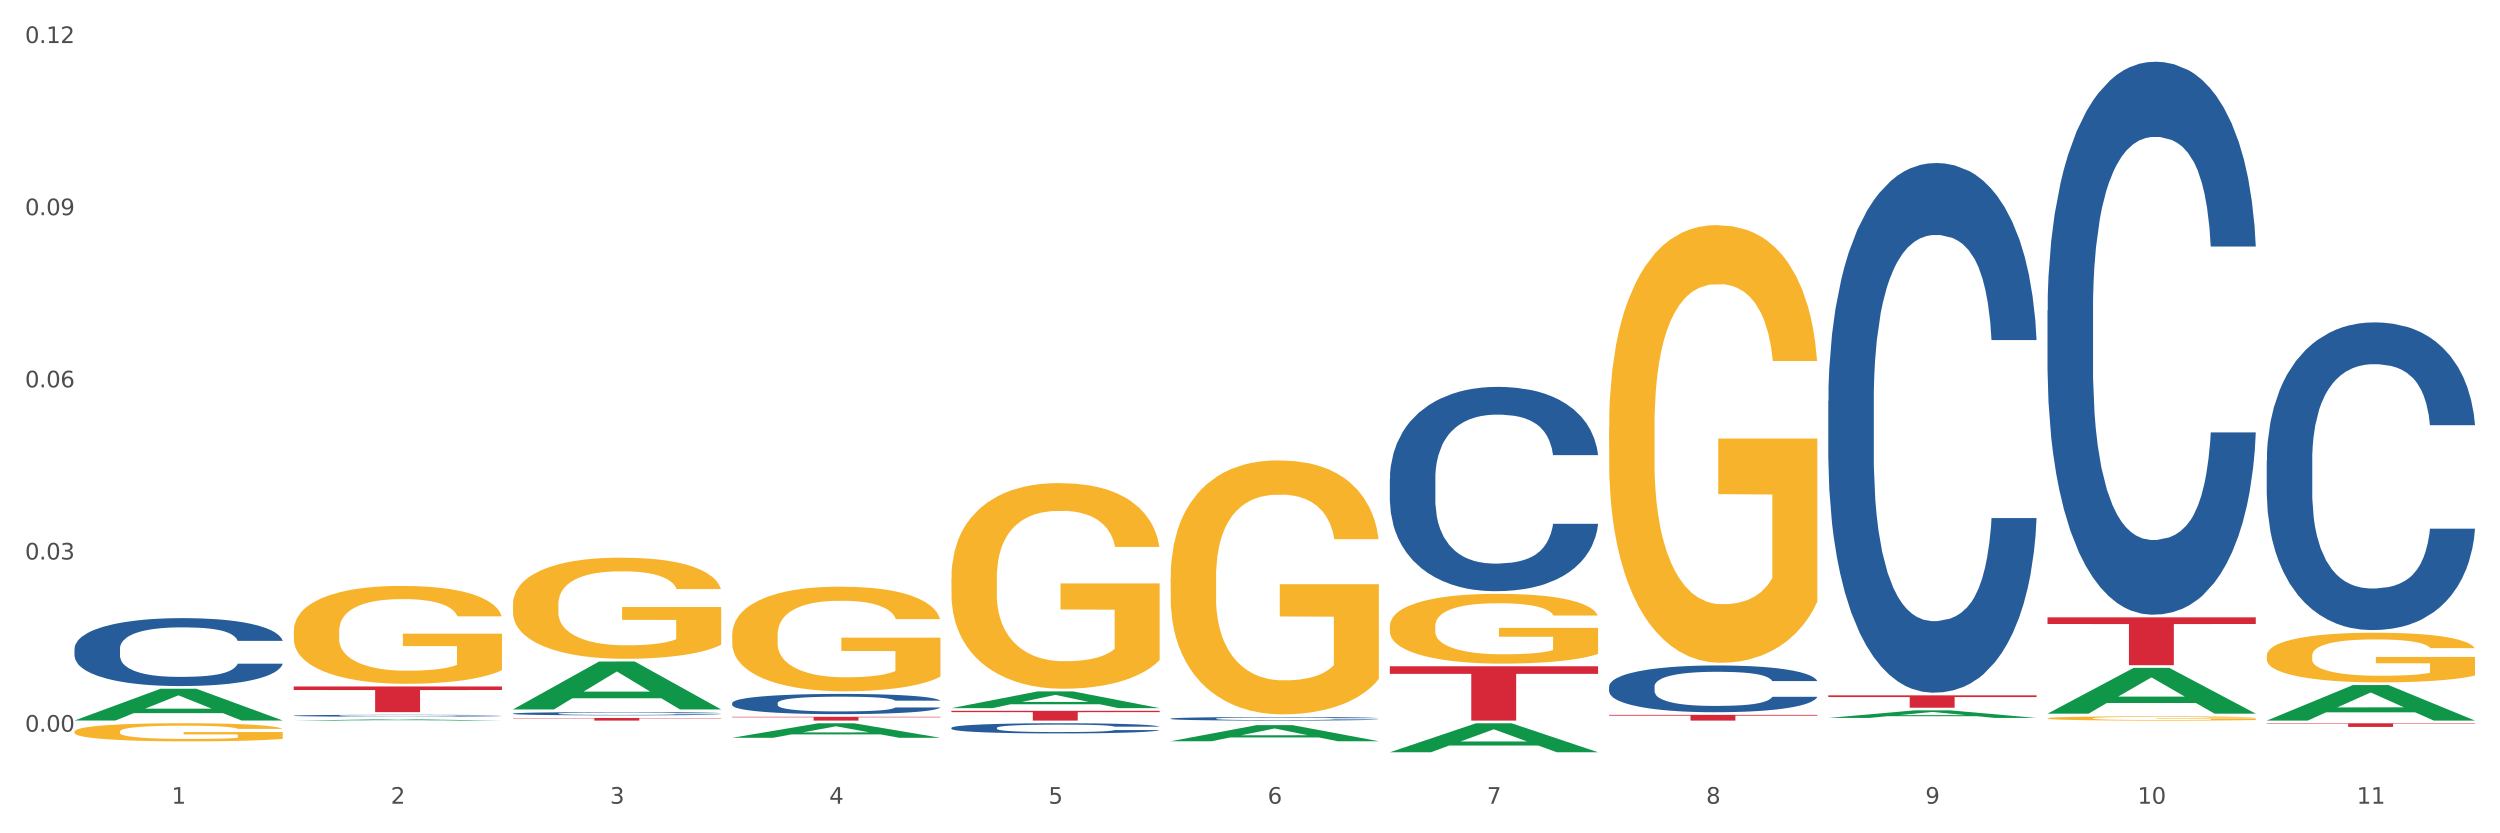 <?xml version="1.0" encoding="utf-8" standalone="no"?>
<!DOCTYPE svg PUBLIC "-//W3C//DTD SVG 1.1//EN"
  "http://www.w3.org/Graphics/SVG/1.1/DTD/svg11.dtd">
<svg xmlns:xlink="http://www.w3.org/1999/xlink" width="1080pt" height="360pt" viewBox="0 0 1080 360" xmlns="http://www.w3.org/2000/svg" version="1.1">
 <rect x="0" y="0" width="1080" height="360" fill="#333333" stroke="none"/>
 <defs>
  <style type="text/css">*{stroke-linejoin: round; stroke-linecap: butt}</style>
 </defs>
 <g id="figure_1">
  <g id="patch_1">
   <path d="M 0 360 
L 1080 360 
L 1080 0 
L 0 0 
z
" style="fill: #ffffff; stroke: #ffffff; stroke-linejoin: miter"/>
  </g>
  <g id="axes_1">
   <g id="matplotlib.axis_1">
    <g id="xtick_1">
     <g id="text_1">
      <!-- 1 -->
      <g style="fill: #4d4d4d" transform="translate(74.106 347.204) scale(0.096 -0.096)">
       <defs>
        <path id="DejaVuSans-31" d="M 794 531 
L 1825 531 
L 1825 4091 
L 703 3866 
L 703 4441 
L 1819 4666 
L 2450 4666 
L 2450 531 
L 3481 531 
L 3481 0 
L 794 0 
L 794 531 
z
" transform="scale(0.016)"/>
       </defs>
       <use xlink:href="#DejaVuSans-31"/>
      </g>
     </g>
    </g>
    <g id="xtick_2">
     <g id="text_2">
      <!-- 2 -->
      <g style="fill: #4d4d4d" transform="translate(168.812 347.204) scale(0.096 -0.096)">
       <defs>
        <path id="DejaVuSans-32" d="M 1228 531 
L 3431 531 
L 3431 0 
L 469 0 
L 469 531 
Q 828 903 1448 1529 
Q 2069 2156 2228 2338 
Q 2531 2678 2651 2914 
Q 2772 3150 2772 3378 
Q 2772 3750 2511 3984 
Q 2250 4219 1831 4219 
Q 1534 4219 1204 4116 
Q 875 4013 500 3803 
L 500 4441 
Q 881 4594 1212 4672 
Q 1544 4750 1819 4750 
Q 2544 4750 2975 4387 
Q 3406 4025 3406 3419 
Q 3406 3131 3298 2873 
Q 3191 2616 2906 2266 
Q 2828 2175 2409 1742 
Q 1991 1309 1228 531 
z
" transform="scale(0.016)"/>
       </defs>
       <use xlink:href="#DejaVuSans-32"/>
      </g>
     </g>
    </g>
    <g id="xtick_3">
     <g id="text_3">
      <!-- 3 -->
      <g style="fill: #4d4d4d" transform="translate(263.517 347.204) scale(0.096 -0.096)">
       <defs>
        <path id="DejaVuSans-33" d="M 2597 2516 
Q 3050 2419 3304 2112 
Q 3559 1806 3559 1356 
Q 3559 666 3084 287 
Q 2609 -91 1734 -91 
Q 1441 -91 1130 -33 
Q 819 25 488 141 
L 488 750 
Q 750 597 1062 519 
Q 1375 441 1716 441 
Q 2309 441 2620 675 
Q 2931 909 2931 1356 
Q 2931 1769 2642 2001 
Q 2353 2234 1838 2234 
L 1294 2234 
L 1294 2753 
L 1863 2753 
Q 2328 2753 2575 2939 
Q 2822 3125 2822 3475 
Q 2822 3834 2567 4026 
Q 2313 4219 1838 4219 
Q 1578 4219 1281 4162 
Q 984 4106 628 3988 
L 628 4550 
Q 988 4650 1302 4700 
Q 1616 4750 1894 4750 
Q 2613 4750 3031 4423 
Q 3450 4097 3450 3541 
Q 3450 3153 3228 2886 
Q 3006 2619 2597 2516 
z
" transform="scale(0.016)"/>
       </defs>
       <use xlink:href="#DejaVuSans-33"/>
      </g>
     </g>
    </g>
    <g id="xtick_4">
     <g id="text_4">
      <!-- 4 -->
      <g style="fill: #4d4d4d" transform="translate(358.223 347.204) scale(0.096 -0.096)">
       <defs>
        <path id="DejaVuSans-34" d="M 2419 4116 
L 825 1625 
L 2419 1625 
L 2419 4116 
z
M 2253 4666 
L 3047 4666 
L 3047 1625 
L 3713 1625 
L 3713 1100 
L 3047 1100 
L 3047 0 
L 2419 0 
L 2419 1100 
L 313 1100 
L 313 1709 
L 2253 4666 
z
" transform="scale(0.016)"/>
       </defs>
       <use xlink:href="#DejaVuSans-34"/>
      </g>
     </g>
    </g>
    <g id="xtick_5">
     <g id="text_5">
      <!-- 5 -->
      <g style="fill: #4d4d4d" transform="translate(452.928 347.204) scale(0.096 -0.096)">
       <defs>
        <path id="DejaVuSans-35" d="M 691 4666 
L 3169 4666 
L 3169 4134 
L 1269 4134 
L 1269 2991 
Q 1406 3038 1543 3061 
Q 1681 3084 1819 3084 
Q 2600 3084 3056 2656 
Q 3513 2228 3513 1497 
Q 3513 744 3044 326 
Q 2575 -91 1722 -91 
Q 1428 -91 1123 -41 
Q 819 9 494 109 
L 494 744 
Q 775 591 1075 516 
Q 1375 441 1709 441 
Q 2250 441 2565 725 
Q 2881 1009 2881 1497 
Q 2881 1984 2565 2268 
Q 2250 2553 1709 2553 
Q 1456 2553 1204 2497 
Q 953 2441 691 2322 
L 691 4666 
z
" transform="scale(0.016)"/>
       </defs>
       <use xlink:href="#DejaVuSans-35"/>
      </g>
     </g>
    </g>
    <g id="xtick_6">
     <g id="text_6">
      <!-- 6 -->
      <g style="fill: #4d4d4d" transform="translate(547.634 347.204) scale(0.096 -0.096)">
       <defs>
        <path id="DejaVuSans-36" d="M 2113 2584 
Q 1688 2584 1439 2293 
Q 1191 2003 1191 1497 
Q 1191 994 1439 701 
Q 1688 409 2113 409 
Q 2538 409 2786 701 
Q 3034 994 3034 1497 
Q 3034 2003 2786 2293 
Q 2538 2584 2113 2584 
z
M 3366 4563 
L 3366 3988 
Q 3128 4100 2886 4159 
Q 2644 4219 2406 4219 
Q 1781 4219 1451 3797 
Q 1122 3375 1075 2522 
Q 1259 2794 1537 2939 
Q 1816 3084 2150 3084 
Q 2853 3084 3261 2657 
Q 3669 2231 3669 1497 
Q 3669 778 3244 343 
Q 2819 -91 2113 -91 
Q 1303 -91 875 529 
Q 447 1150 447 2328 
Q 447 3434 972 4092 
Q 1497 4750 2381 4750 
Q 2619 4750 2861 4703 
Q 3103 4656 3366 4563 
z
" transform="scale(0.016)"/>
       </defs>
       <use xlink:href="#DejaVuSans-36"/>
      </g>
     </g>
    </g>
    <g id="xtick_7">
     <g id="text_7">
      <!-- 7 -->
      <g style="fill: #4d4d4d" transform="translate(642.339 347.204) scale(0.096 -0.096)">
       <defs>
        <path id="DejaVuSans-37" d="M 525 4666 
L 3525 4666 
L 3525 4397 
L 1831 0 
L 1172 0 
L 2766 4134 
L 525 4134 
L 525 4666 
z
" transform="scale(0.016)"/>
       </defs>
       <use xlink:href="#DejaVuSans-37"/>
      </g>
     </g>
    </g>
    <g id="xtick_8">
     <g id="text_8">
      <!-- 8 -->
      <g style="fill: #4d4d4d" transform="translate(737.044 347.204) scale(0.096 -0.096)">
       <defs>
        <path id="DejaVuSans-38" d="M 2034 2216 
Q 1584 2216 1326 1975 
Q 1069 1734 1069 1313 
Q 1069 891 1326 650 
Q 1584 409 2034 409 
Q 2484 409 2743 651 
Q 3003 894 3003 1313 
Q 3003 1734 2745 1975 
Q 2488 2216 2034 2216 
z
M 1403 2484 
Q 997 2584 770 2862 
Q 544 3141 544 3541 
Q 544 4100 942 4425 
Q 1341 4750 2034 4750 
Q 2731 4750 3128 4425 
Q 3525 4100 3525 3541 
Q 3525 3141 3298 2862 
Q 3072 2584 2669 2484 
Q 3125 2378 3379 2068 
Q 3634 1759 3634 1313 
Q 3634 634 3220 271 
Q 2806 -91 2034 -91 
Q 1263 -91 848 271 
Q 434 634 434 1313 
Q 434 1759 690 2068 
Q 947 2378 1403 2484 
z
M 1172 3481 
Q 1172 3119 1398 2916 
Q 1625 2713 2034 2713 
Q 2441 2713 2670 2916 
Q 2900 3119 2900 3481 
Q 2900 3844 2670 4047 
Q 2441 4250 2034 4250 
Q 1625 4250 1398 4047 
Q 1172 3844 1172 3481 
z
" transform="scale(0.016)"/>
       </defs>
       <use xlink:href="#DejaVuSans-38"/>
      </g>
     </g>
    </g>
    <g id="xtick_9">
     <g id="text_9">
      <!-- 9 -->
      <g style="fill: #4d4d4d" transform="translate(831.75 347.204) scale(0.096 -0.096)">
       <defs>
        <path id="DejaVuSans-39" d="M 703 97 
L 703 672 
Q 941 559 1184 500 
Q 1428 441 1663 441 
Q 2288 441 2617 861 
Q 2947 1281 2994 2138 
Q 2813 1869 2534 1725 
Q 2256 1581 1919 1581 
Q 1219 1581 811 2004 
Q 403 2428 403 3163 
Q 403 3881 828 4315 
Q 1253 4750 1959 4750 
Q 2769 4750 3195 4129 
Q 3622 3509 3622 2328 
Q 3622 1225 3098 567 
Q 2575 -91 1691 -91 
Q 1453 -91 1209 -44 
Q 966 3 703 97 
z
M 1959 2075 
Q 2384 2075 2632 2365 
Q 2881 2656 2881 3163 
Q 2881 3666 2632 3958 
Q 2384 4250 1959 4250 
Q 1534 4250 1286 3958 
Q 1038 3666 1038 3163 
Q 1038 2656 1286 2365 
Q 1534 2075 1959 2075 
z
" transform="scale(0.016)"/>
       </defs>
       <use xlink:href="#DejaVuSans-39"/>
      </g>
     </g>
    </g>
    <g id="xtick_10">
     <g id="text_10">
      <!-- 10 -->
      <g style="fill: #4d4d4d" transform="translate(923.401 347.204) scale(0.096 -0.096)">
       <defs>
        <path id="DejaVuSans-30" d="M 2034 4250 
Q 1547 4250 1301 3770 
Q 1056 3291 1056 2328 
Q 1056 1369 1301 889 
Q 1547 409 2034 409 
Q 2525 409 2770 889 
Q 3016 1369 3016 2328 
Q 3016 3291 2770 3770 
Q 2525 4250 2034 4250 
z
M 2034 4750 
Q 2819 4750 3233 4129 
Q 3647 3509 3647 2328 
Q 3647 1150 3233 529 
Q 2819 -91 2034 -91 
Q 1250 -91 836 529 
Q 422 1150 422 2328 
Q 422 3509 836 4129 
Q 1250 4750 2034 4750 
z
" transform="scale(0.016)"/>
       </defs>
       <use xlink:href="#DejaVuSans-31"/>
       <use xlink:href="#DejaVuSans-30" transform="translate(63.623 0)"/>
      </g>
     </g>
    </g>
    <g id="xtick_11">
     <g id="text_11">
      <!-- 11 -->
      <g style="fill: #4d4d4d" transform="translate(1018.107 347.204) scale(0.096 -0.096)">
       <use xlink:href="#DejaVuSans-31"/>
       <use xlink:href="#DejaVuSans-31" transform="translate(63.623 0)"/>
      </g>
     </g>
    </g>
    <g id="xtick_12"/>
    <g id="xtick_13"/>
    <g id="xtick_14"/>
    <g id="xtick_15"/>
    <g id="xtick_16"/>
    <g id="xtick_17"/>
    <g id="xtick_18"/>
    <g id="xtick_19"/>
    <g id="xtick_20"/>
    <g id="xtick_21"/>
   </g>
   <g id="matplotlib.axis_2">
    <g id="ytick_1">
     <g id="text_12">
      <!-- 0.00 -->
      <g style="fill: #4d4d4d" transform="translate(10.8 316.089) scale(0.096 -0.096)">
       <defs>
        <path id="DejaVuSans-2e" d="M 684 794 
L 1344 794 
L 1344 0 
L 684 0 
L 684 794 
z
" transform="scale(0.016)"/>
       </defs>
       <use xlink:href="#DejaVuSans-30"/>
       <use xlink:href="#DejaVuSans-2e" transform="translate(63.623 0)"/>
       <use xlink:href="#DejaVuSans-30" transform="translate(95.41 0)"/>
       <use xlink:href="#DejaVuSans-30" transform="translate(159.033 0)"/>
      </g>
     </g>
    </g>
    <g id="ytick_2">
     <g id="text_13">
      <!-- 0.03 -->
      <g style="fill: #4d4d4d" transform="translate(10.8 241.714) scale(0.096 -0.096)">
       <use xlink:href="#DejaVuSans-30"/>
       <use xlink:href="#DejaVuSans-2e" transform="translate(63.623 0)"/>
       <use xlink:href="#DejaVuSans-30" transform="translate(95.41 0)"/>
       <use xlink:href="#DejaVuSans-33" transform="translate(159.033 0)"/>
      </g>
     </g>
    </g>
    <g id="ytick_3">
     <g id="text_14">
      <!-- 0.06 -->
      <g style="fill: #4d4d4d" transform="translate(10.8 167.34) scale(0.096 -0.096)">
       <use xlink:href="#DejaVuSans-30"/>
       <use xlink:href="#DejaVuSans-2e" transform="translate(63.623 0)"/>
       <use xlink:href="#DejaVuSans-30" transform="translate(95.41 0)"/>
       <use xlink:href="#DejaVuSans-36" transform="translate(159.033 0)"/>
      </g>
     </g>
    </g>
    <g id="ytick_4">
     <g id="text_15">
      <!-- 0.09 -->
      <g style="fill: #4d4d4d" transform="translate(10.8 92.965) scale(0.096 -0.096)">
       <use xlink:href="#DejaVuSans-30"/>
       <use xlink:href="#DejaVuSans-2e" transform="translate(63.623 0)"/>
       <use xlink:href="#DejaVuSans-30" transform="translate(95.41 0)"/>
       <use xlink:href="#DejaVuSans-39" transform="translate(159.033 0)"/>
      </g>
     </g>
    </g>
    <g id="ytick_5">
     <g id="text_16">
      <!-- 0.12 -->
      <g style="fill: #4d4d4d" transform="translate(10.8 18.591) scale(0.096 -0.096)">
       <use xlink:href="#DejaVuSans-30"/>
       <use xlink:href="#DejaVuSans-2e" transform="translate(63.623 0)"/>
       <use xlink:href="#DejaVuSans-31" transform="translate(95.41 0)"/>
       <use xlink:href="#DejaVuSans-32" transform="translate(159.033 0)"/>
      </g>
     </g>
    </g>
    <g id="ytick_6"/>
    <g id="ytick_7"/>
    <g id="ytick_8"/>
    <g id="ytick_9"/>
   </g>
   <g id="PolyCollection_1">
    <path d="M 32.175 311.239 
L 32.268 311.226 
L 69.369 297.537 
L 84.766 297.524 
L 122.145 311.265 
L 104.337 311.265 
L 96.267 308.065 
L 57.96 308.065 
L 57.682 308.117 
L 49.891 311.265 
L 32.175 311.265 
L 32.175 311.239 
L 62.783 306.156 
L 91.444 306.143 
L 77.253 300.453 
L 77.067 300.427 
L 76.882 300.466 
L 62.691 306.143 
L 62.783 306.156 
L 32.175 311.239 
z
" clip-path="url(#pe1bf92dfc3)" style="fill: #109648"/>
    <path d="M 789.819 173.236 
L 789.925 173.027 
L 789.925 167.176 
L 790.244 159.234 
L 791.414 144.606 
L 792.903 133.53 
L 795.455 120.573 
L 796.838 115.14 
L 798.646 109.079 
L 802.368 99.257 
L 806.622 90.898 
L 809.6 86.301 
L 811.833 83.375 
L 816.831 78.15 
L 819.703 75.852 
L 822.68 73.971 
L 825.233 72.717 
L 829.487 71.254 
L 832.89 70.627 
L 836.825 70.418 
L 840.121 70.627 
L 844.482 71.463 
L 850.862 73.971 
L 853.308 75.434 
L 856.605 77.941 
L 860.008 81.285 
L 862.773 84.629 
L 865.964 89.435 
L 869.261 95.705 
L 872.451 103.646 
L 874.684 110.96 
L 876.492 118.692 
L 878.087 128.097 
L 879.257 138.337 
L 879.789 146.905 
L 860.327 146.905 
L 859.796 139.172 
L 858.732 130.813 
L 857.669 125.171 
L 856.499 120.573 
L 854.691 115.349 
L 853.096 112.005 
L 850.437 108.035 
L 847.991 105.527 
L 845.97 104.064 
L 843.524 102.81 
L 838.313 101.556 
L 834.591 101.556 
L 832.252 101.974 
L 829.38 103.019 
L 826.934 104.482 
L 824.063 106.99 
L 821.83 109.706 
L 819.596 113.259 
L 818.32 115.767 
L 816.406 120.364 
L 815.13 124.126 
L 813.428 130.604 
L 812.471 135.202 
L 810.769 147.114 
L 810.025 155.891 
L 809.706 161.951 
L 809.493 168.639 
L 809.493 201.239 
L 810.131 215.868 
L 810.663 222.137 
L 811.514 229.243 
L 813.109 238.438 
L 815.449 247.424 
L 817.895 253.902 
L 819.915 257.873 
L 821.83 260.799 
L 823.744 263.097 
L 826.083 265.187 
L 827.998 266.441 
L 830.869 267.695 
L 834.272 268.322 
L 836.931 268.322 
L 842.355 267.277 
L 844.801 266.232 
L 847.14 264.769 
L 849.693 262.47 
L 851.713 259.963 
L 852.883 258.082 
L 854.797 254.111 
L 856.286 249.932 
L 857.562 245.125 
L 858.413 240.945 
L 859.37 234.676 
L 860.115 227.571 
L 860.327 223.809 
L 879.789 223.809 
L 879.364 231.332 
L 878.619 238.647 
L 877.13 248.469 
L 875.961 254.111 
L 874.153 261.007 
L 872.238 266.859 
L 869.58 273.337 
L 867.134 278.144 
L 864.581 282.323 
L 861.816 286.085 
L 856.818 291.31 
L 855.01 292.772 
L 851.181 295.28 
L 848.204 296.743 
L 843.843 298.206 
L 839.377 299.042 
L 834.698 299.251 
L 830.55 298.833 
L 825.977 297.579 
L 823.106 296.325 
L 819.915 294.444 
L 816.193 291.518 
L 812.684 287.966 
L 809.387 283.786 
L 806.303 278.98 
L 803.431 273.546 
L 799.709 264.56 
L 796.944 255.783 
L 794.924 247.633 
L 793.541 240.736 
L 792.158 231.959 
L 791.414 225.899 
L 790.244 211.27 
L 789.819 197.687 
L 789.819 173.236 
z
" clip-path="url(#pe1bf92dfc3)" style="fill: #255c99"/>
    <path d="M 695.113 296.558 
L 695.22 296.539 
L 695.22 296.022 
L 695.539 295.321 
L 696.709 294.029 
L 698.197 293.051 
L 700.75 291.907 
L 702.132 291.427 
L 703.94 290.892 
L 707.662 290.024 
L 711.916 289.286 
L 714.894 288.88 
L 717.127 288.622 
L 722.126 288.16 
L 724.997 287.957 
L 727.975 287.791 
L 730.527 287.68 
L 734.781 287.551 
L 738.184 287.496 
L 742.119 287.477 
L 745.416 287.496 
L 749.776 287.57 
L 756.157 287.791 
L 758.603 287.92 
L 761.9 288.142 
L 765.303 288.437 
L 768.068 288.732 
L 771.258 289.157 
L 774.555 289.711 
L 777.746 290.412 
L 779.979 291.058 
L 781.787 291.741 
L 783.382 292.571 
L 784.552 293.476 
L 785.084 294.232 
L 765.622 294.232 
L 765.09 293.549 
L 764.027 292.811 
L 762.963 292.313 
L 761.793 291.907 
L 759.985 291.445 
L 758.39 291.15 
L 755.732 290.799 
L 753.286 290.578 
L 751.265 290.449 
L 748.819 290.338 
L 743.608 290.227 
L 739.886 290.227 
L 737.546 290.264 
L 734.675 290.357 
L 732.229 290.486 
L 729.357 290.707 
L 727.124 290.947 
L 724.891 291.261 
L 723.615 291.482 
L 721.7 291.888 
L 720.424 292.221 
L 718.723 292.793 
L 717.765 293.199 
L 716.064 294.251 
L 715.319 295.026 
L 715 295.561 
L 714.788 296.152 
L 714.788 299.031 
L 715.426 300.323 
L 715.958 300.876 
L 716.808 301.504 
L 718.404 302.316 
L 720.743 303.11 
L 723.189 303.682 
L 725.21 304.032 
L 727.124 304.291 
L 729.038 304.494 
L 731.378 304.678 
L 733.292 304.789 
L 736.164 304.9 
L 739.567 304.955 
L 742.225 304.955 
L 747.649 304.863 
L 750.095 304.771 
L 752.435 304.641 
L 754.987 304.438 
L 757.008 304.217 
L 758.178 304.051 
L 760.092 303.7 
L 761.581 303.331 
L 762.857 302.907 
L 763.708 302.537 
L 764.665 301.984 
L 765.409 301.356 
L 765.622 301.024 
L 785.084 301.024 
L 784.658 301.688 
L 783.914 302.334 
L 782.425 303.202 
L 781.255 303.7 
L 779.447 304.309 
L 777.533 304.826 
L 774.874 305.398 
L 772.428 305.823 
L 769.876 306.192 
L 767.111 306.524 
L 762.112 306.985 
L 760.305 307.114 
L 756.476 307.336 
L 753.498 307.465 
L 749.138 307.594 
L 744.671 307.668 
L 739.992 307.687 
L 735.845 307.65 
L 731.272 307.539 
L 728.4 307.428 
L 725.21 307.262 
L 721.488 307.004 
L 717.978 306.69 
L 714.681 306.321 
L 711.597 305.896 
L 708.726 305.416 
L 705.004 304.623 
L 702.239 303.848 
L 700.218 303.128 
L 698.836 302.519 
L 697.453 301.744 
L 696.709 301.209 
L 695.539 299.917 
L 695.113 298.717 
L 695.113 296.558 
z
" clip-path="url(#pe1bf92dfc3)" style="fill: #255c99"/>
    <path d="M 600.408 206.787 
L 600.514 206.706 
L 600.514 204.449 
L 600.833 201.386 
L 602.003 195.743 
L 603.492 191.471 
L 606.044 186.474 
L 607.427 184.378 
L 609.235 182.04 
L 612.957 178.252 
L 617.211 175.027 
L 620.189 173.254 
L 622.422 172.126 
L 627.42 170.11 
L 630.292 169.224 
L 633.269 168.498 
L 635.822 168.015 
L 640.076 167.45 
L 643.479 167.209 
L 647.414 167.128 
L 650.71 167.209 
L 655.071 167.531 
L 661.451 168.498 
L 663.897 169.062 
L 667.194 170.03 
L 670.597 171.319 
L 673.362 172.609 
L 676.553 174.463 
L 679.85 176.881 
L 683.04 179.944 
L 685.273 182.766 
L 687.081 185.748 
L 688.677 189.375 
L 689.846 193.325 
L 690.378 196.63 
L 670.916 196.63 
L 670.385 193.648 
L 669.321 190.423 
L 668.258 188.247 
L 667.088 186.474 
L 665.28 184.458 
L 663.685 183.169 
L 661.026 181.637 
L 658.58 180.67 
L 656.559 180.106 
L 654.113 179.622 
L 648.902 179.138 
L 645.18 179.138 
L 642.841 179.3 
L 639.969 179.703 
L 637.523 180.267 
L 634.652 181.234 
L 632.419 182.282 
L 630.185 183.652 
L 628.909 184.62 
L 626.995 186.393 
L 625.719 187.844 
L 624.017 190.343 
L 623.06 192.116 
L 621.358 196.711 
L 620.614 200.096 
L 620.295 202.434 
L 620.082 205.013 
L 620.082 217.588 
L 620.72 223.23 
L 621.252 225.649 
L 622.103 228.389 
L 623.698 231.936 
L 626.038 235.402 
L 628.484 237.901 
L 630.504 239.432 
L 632.419 240.561 
L 634.333 241.448 
L 636.672 242.254 
L 638.587 242.737 
L 641.458 243.221 
L 644.861 243.463 
L 647.52 243.463 
L 652.944 243.06 
L 655.39 242.657 
L 657.729 242.092 
L 660.282 241.206 
L 662.302 240.238 
L 663.472 239.513 
L 665.386 237.981 
L 666.875 236.369 
L 668.151 234.515 
L 669.002 232.903 
L 669.959 230.485 
L 670.704 227.744 
L 670.916 226.293 
L 690.378 226.293 
L 689.953 229.195 
L 689.208 232.017 
L 687.719 235.805 
L 686.55 237.981 
L 684.742 240.641 
L 682.827 242.898 
L 680.169 245.397 
L 677.723 247.251 
L 675.17 248.863 
L 672.405 250.314 
L 667.407 252.33 
L 665.599 252.894 
L 661.771 253.861 
L 658.793 254.425 
L 654.433 254.99 
L 649.966 255.312 
L 645.287 255.393 
L 641.139 255.231 
L 636.566 254.748 
L 633.695 254.264 
L 630.504 253.539 
L 626.782 252.41 
L 623.273 251.04 
L 619.976 249.428 
L 616.892 247.574 
L 614.02 245.478 
L 610.298 242.012 
L 607.533 238.626 
L 605.513 235.483 
L 604.13 232.823 
L 602.748 229.437 
L 602.003 227.1 
L 600.833 221.457 
L 600.408 216.218 
L 600.408 206.787 
z
" clip-path="url(#pe1bf92dfc3)" style="fill: #255c99"/>
    <path d="M 505.702 310.444 
L 505.809 310.442 
L 505.809 310.403 
L 506.128 310.349 
L 507.298 310.249 
L 508.786 310.174 
L 511.339 310.086 
L 512.721 310.05 
L 514.529 310.008 
L 518.251 309.942 
L 522.505 309.885 
L 525.483 309.854 
L 527.716 309.834 
L 532.715 309.799 
L 535.586 309.783 
L 538.564 309.77 
L 541.116 309.762 
L 545.37 309.752 
L 548.773 309.748 
L 552.708 309.746 
L 556.005 309.748 
L 560.365 309.753 
L 566.746 309.77 
L 569.192 309.78 
L 572.489 309.797 
L 575.892 309.82 
L 578.657 309.843 
L 581.847 309.875 
L 585.144 309.918 
L 588.335 309.972 
L 590.568 310.021 
L 592.376 310.074 
L 593.971 310.137 
L 595.141 310.207 
L 595.673 310.265 
L 576.211 310.265 
L 575.679 310.213 
L 574.616 310.156 
L 573.552 310.118 
L 572.382 310.086 
L 570.575 310.051 
L 568.979 310.028 
L 566.321 310.001 
L 563.875 309.984 
L 561.854 309.974 
L 559.408 309.966 
L 554.197 309.957 
L 550.475 309.957 
L 548.135 309.96 
L 545.264 309.967 
L 542.818 309.977 
L 539.946 309.994 
L 537.713 310.013 
L 535.48 310.037 
L 534.204 310.054 
L 532.289 310.085 
L 531.013 310.11 
L 529.312 310.154 
L 528.354 310.186 
L 526.653 310.266 
L 525.908 310.326 
L 525.589 310.367 
L 525.377 310.412 
L 525.377 310.634 
L 526.015 310.733 
L 526.547 310.775 
L 527.397 310.824 
L 528.993 310.886 
L 531.332 310.947 
L 533.778 310.991 
L 535.799 311.018 
L 537.713 311.038 
L 539.627 311.053 
L 541.967 311.067 
L 543.881 311.076 
L 546.753 311.084 
L 550.156 311.089 
L 552.814 311.089 
L 558.238 311.082 
L 560.684 311.075 
L 563.024 311.065 
L 565.576 311.049 
L 567.597 311.032 
L 568.767 311.019 
L 570.681 310.992 
L 572.17 310.964 
L 573.446 310.931 
L 574.297 310.903 
L 575.254 310.86 
L 575.998 310.812 
L 576.211 310.787 
L 595.673 310.787 
L 595.247 310.838 
L 594.503 310.887 
L 593.014 310.954 
L 591.844 310.992 
L 590.036 311.039 
L 588.122 311.079 
L 585.463 311.123 
L 583.017 311.155 
L 580.465 311.184 
L 577.7 311.209 
L 572.701 311.245 
L 570.894 311.255 
L 567.065 311.272 
L 564.087 311.282 
L 559.727 311.291 
L 555.26 311.297 
L 550.581 311.299 
L 546.434 311.296 
L 541.861 311.287 
L 538.989 311.279 
L 535.799 311.266 
L 532.077 311.246 
L 528.567 311.222 
L 525.27 311.194 
L 522.186 311.161 
L 519.315 311.124 
L 515.593 311.063 
L 512.828 311.004 
L 510.807 310.948 
L 509.425 310.902 
L 508.042 310.842 
L 507.298 310.801 
L 506.128 310.702 
L 505.702 310.61 
L 505.702 310.444 
z
" clip-path="url(#pe1bf92dfc3)" style="fill: #255c99"/>
    <path d="M 410.997 314.418 
L 411.103 314.414 
L 411.103 314.302 
L 411.422 314.149 
L 412.592 313.868 
L 414.081 313.655 
L 416.633 313.406 
L 418.016 313.301 
L 419.824 313.185 
L 423.546 312.996 
L 427.8 312.835 
L 430.778 312.747 
L 433.011 312.691 
L 438.009 312.59 
L 440.881 312.546 
L 443.858 312.51 
L 446.411 312.486 
L 450.665 312.458 
L 454.068 312.446 
L 458.003 312.442 
L 461.299 312.446 
L 465.66 312.462 
L 472.041 312.51 
L 474.487 312.538 
L 477.783 312.586 
L 481.186 312.651 
L 483.951 312.715 
L 487.142 312.807 
L 490.439 312.928 
L 493.629 313.081 
L 495.862 313.221 
L 497.67 313.37 
L 499.266 313.551 
L 500.435 313.747 
L 500.967 313.912 
L 481.505 313.912 
L 480.974 313.764 
L 479.91 313.603 
L 478.847 313.494 
L 477.677 313.406 
L 475.869 313.306 
L 474.274 313.241 
L 471.615 313.165 
L 469.169 313.117 
L 467.149 313.089 
L 464.703 313.064 
L 459.491 313.04 
L 455.769 313.04 
L 453.43 313.048 
L 450.558 313.068 
L 448.112 313.097 
L 445.241 313.145 
L 443.008 313.197 
L 440.774 313.265 
L 439.498 313.314 
L 437.584 313.402 
L 436.308 313.474 
L 434.606 313.599 
L 433.649 313.687 
L 431.947 313.916 
L 431.203 314.085 
L 430.884 314.202 
L 430.671 314.33 
L 430.671 314.957 
L 431.309 315.238 
L 431.841 315.359 
L 432.692 315.495 
L 434.287 315.672 
L 436.627 315.845 
L 439.073 315.969 
L 441.093 316.046 
L 443.008 316.102 
L 444.922 316.146 
L 447.262 316.186 
L 449.176 316.21 
L 452.047 316.235 
L 455.45 316.247 
L 458.109 316.247 
L 463.533 316.227 
L 465.979 316.206 
L 468.318 316.178 
L 470.871 316.134 
L 472.891 316.086 
L 474.061 316.05 
L 475.975 315.973 
L 477.464 315.893 
L 478.74 315.801 
L 479.591 315.72 
L 480.548 315.6 
L 481.293 315.463 
L 481.505 315.391 
L 500.967 315.391 
L 500.542 315.535 
L 499.797 315.676 
L 498.308 315.865 
L 497.139 315.973 
L 495.331 316.106 
L 493.416 316.219 
L 490.758 316.343 
L 488.312 316.435 
L 485.759 316.516 
L 482.994 316.588 
L 477.996 316.689 
L 476.188 316.717 
L 472.36 316.765 
L 469.382 316.793 
L 465.022 316.821 
L 460.555 316.837 
L 455.876 316.841 
L 451.728 316.833 
L 447.155 316.809 
L 444.284 316.785 
L 441.093 316.749 
L 437.371 316.693 
L 433.862 316.624 
L 430.565 316.544 
L 427.481 316.452 
L 424.609 316.347 
L 420.887 316.174 
L 418.122 316.006 
L 416.102 315.849 
L 414.719 315.716 
L 413.337 315.548 
L 412.592 315.431 
L 411.422 315.15 
L 410.997 314.889 
L 410.997 314.418 
z
" clip-path="url(#pe1bf92dfc3)" style="fill: #255c99"/>
    <path d="M 316.291 303.701 
L 316.398 303.693 
L 316.398 303.469 
L 316.717 303.166 
L 317.887 302.608 
L 319.376 302.185 
L 321.928 301.69 
L 323.31 301.483 
L 325.118 301.251 
L 328.84 300.876 
L 333.094 300.557 
L 336.072 300.382 
L 338.305 300.27 
L 343.304 300.071 
L 346.175 299.983 
L 349.153 299.911 
L 351.705 299.863 
L 355.959 299.807 
L 359.362 299.783 
L 363.297 299.775 
L 366.594 299.783 
L 370.954 299.815 
L 377.335 299.911 
L 379.781 299.967 
L 383.078 300.063 
L 386.481 300.19 
L 389.246 300.318 
L 392.436 300.501 
L 395.733 300.741 
L 398.924 301.044 
L 401.157 301.323 
L 402.965 301.618 
L 404.56 301.977 
L 405.73 302.368 
L 406.262 302.695 
L 386.8 302.695 
L 386.268 302.4 
L 385.205 302.081 
L 384.141 301.866 
L 382.971 301.69 
L 381.164 301.491 
L 379.568 301.363 
L 376.91 301.211 
L 374.464 301.116 
L 372.443 301.06 
L 369.997 301.012 
L 364.786 300.964 
L 361.064 300.964 
L 358.724 300.98 
L 355.853 301.02 
L 353.407 301.076 
L 350.535 301.172 
L 348.302 301.275 
L 346.069 301.411 
L 344.793 301.507 
L 342.878 301.682 
L 341.602 301.826 
L 339.901 302.073 
L 338.944 302.249 
L 337.242 302.703 
L 336.498 303.038 
L 336.178 303.27 
L 335.966 303.525 
L 335.966 304.77 
L 336.604 305.328 
L 337.136 305.567 
L 337.986 305.839 
L 339.582 306.19 
L 341.921 306.533 
L 344.367 306.78 
L 346.388 306.932 
L 348.302 307.043 
L 350.216 307.131 
L 352.556 307.211 
L 354.47 307.259 
L 357.342 307.307 
L 360.745 307.331 
L 363.403 307.331 
L 368.827 307.291 
L 371.273 307.251 
L 373.613 307.195 
L 376.165 307.107 
L 378.186 307.011 
L 379.356 306.94 
L 381.27 306.788 
L 382.759 306.629 
L 384.035 306.445 
L 384.886 306.285 
L 385.843 306.046 
L 386.587 305.775 
L 386.8 305.631 
L 406.262 305.631 
L 405.836 305.918 
L 405.092 306.198 
L 403.603 306.573 
L 402.433 306.788 
L 400.625 307.051 
L 398.711 307.275 
L 396.052 307.522 
L 393.606 307.706 
L 391.054 307.865 
L 388.289 308.009 
L 383.291 308.208 
L 381.483 308.264 
L 377.654 308.36 
L 374.676 308.416 
L 370.316 308.471 
L 365.849 308.503 
L 361.17 308.511 
L 357.023 308.495 
L 352.45 308.448 
L 349.578 308.4 
L 346.388 308.328 
L 342.666 308.216 
L 339.156 308.081 
L 335.859 307.921 
L 332.775 307.737 
L 329.904 307.53 
L 326.182 307.187 
L 323.417 306.852 
L 321.396 306.541 
L 320.014 306.278 
L 318.631 305.942 
L 317.887 305.711 
L 316.717 305.153 
L 316.291 304.634 
L 316.291 303.701 
z
" clip-path="url(#pe1bf92dfc3)" style="fill: #255c99"/>
    <path d="M 221.586 308.258 
L 221.692 308.257 
L 221.692 308.221 
L 222.011 308.172 
L 223.181 308.083 
L 224.67 308.015 
L 227.222 307.935 
L 228.605 307.902 
L 230.413 307.865 
L 234.135 307.805 
L 238.389 307.754 
L 241.367 307.725 
L 243.6 307.708 
L 248.598 307.676 
L 251.47 307.661 
L 254.447 307.65 
L 257 307.642 
L 261.254 307.633 
L 264.657 307.629 
L 268.592 307.628 
L 271.888 307.629 
L 276.249 307.635 
L 282.63 307.65 
L 285.076 307.659 
L 288.372 307.674 
L 291.775 307.695 
L 294.541 307.715 
L 297.731 307.745 
L 301.028 307.783 
L 304.218 307.832 
L 306.451 307.876 
L 308.259 307.924 
L 309.855 307.981 
L 311.024 308.044 
L 311.556 308.097 
L 292.095 308.097 
L 291.563 308.049 
L 290.499 307.998 
L 289.436 307.964 
L 288.266 307.935 
L 286.458 307.903 
L 284.863 307.883 
L 282.204 307.859 
L 279.758 307.843 
L 277.738 307.834 
L 275.292 307.827 
L 270.081 307.819 
L 266.358 307.819 
L 264.019 307.821 
L 261.147 307.828 
L 258.701 307.837 
L 255.83 307.852 
L 253.597 307.869 
L 251.363 307.891 
L 250.087 307.906 
L 248.173 307.934 
L 246.897 307.957 
L 245.195 307.997 
L 244.238 308.025 
L 242.536 308.098 
L 241.792 308.152 
L 241.473 308.189 
L 241.26 308.23 
L 241.26 308.429 
L 241.898 308.519 
L 242.43 308.557 
L 243.281 308.601 
L 244.876 308.657 
L 247.216 308.712 
L 249.662 308.752 
L 251.682 308.776 
L 253.597 308.794 
L 255.511 308.808 
L 257.851 308.821 
L 259.765 308.829 
L 262.636 308.836 
L 266.039 308.84 
L 268.698 308.84 
L 274.122 308.834 
L 276.568 308.828 
L 278.907 308.819 
L 281.46 308.804 
L 283.48 308.789 
L 284.65 308.778 
L 286.564 308.753 
L 288.053 308.728 
L 289.329 308.698 
L 290.18 308.673 
L 291.137 308.634 
L 291.882 308.591 
L 292.095 308.568 
L 311.556 308.568 
L 311.131 308.614 
L 310.386 308.659 
L 308.897 308.719 
L 307.728 308.753 
L 305.92 308.796 
L 304.005 308.831 
L 301.347 308.871 
L 298.901 308.9 
L 296.348 308.926 
L 293.583 308.949 
L 288.585 308.981 
L 286.777 308.99 
L 282.949 309.005 
L 279.971 309.014 
L 275.611 309.023 
L 271.144 309.028 
L 266.465 309.03 
L 262.317 309.027 
L 257.744 309.019 
L 254.873 309.012 
L 251.682 309 
L 247.96 308.982 
L 244.451 308.961 
L 241.154 308.935 
L 238.07 308.906 
L 235.198 308.872 
L 231.476 308.817 
L 228.711 308.764 
L 226.691 308.714 
L 225.308 308.671 
L 223.926 308.618 
L 223.181 308.58 
L 222.011 308.491 
L 221.586 308.408 
L 221.586 308.258 
z
" clip-path="url(#pe1bf92dfc3)" style="fill: #255c99"/>
    <path d="M 32.175 280.22 
L 32.281 280.193 
L 32.281 279.443 
L 32.6 278.424 
L 33.77 276.548 
L 35.259 275.128 
L 37.811 273.466 
L 39.194 272.769 
L 41.002 271.992 
L 44.724 270.732 
L 48.978 269.66 
L 51.956 269.07 
L 54.189 268.695 
L 59.187 268.025 
L 62.059 267.73 
L 65.036 267.489 
L 67.589 267.328 
L 71.843 267.141 
L 75.246 267.06 
L 79.181 267.034 
L 82.477 267.06 
L 86.838 267.168 
L 93.219 267.489 
L 95.665 267.677 
L 98.961 267.998 
L 102.365 268.427 
L 105.13 268.856 
L 108.32 269.472 
L 111.617 270.277 
L 114.807 271.295 
L 117.041 272.233 
L 118.848 273.225 
L 120.444 274.431 
L 121.613 275.744 
L 122.145 276.843 
L 102.684 276.843 
L 102.152 275.851 
L 101.088 274.779 
L 100.025 274.056 
L 98.855 273.466 
L 97.047 272.796 
L 95.452 272.367 
L 92.793 271.858 
L 90.347 271.536 
L 88.327 271.349 
L 85.881 271.188 
L 80.67 271.027 
L 76.947 271.027 
L 74.608 271.081 
L 71.736 271.215 
L 69.29 271.402 
L 66.419 271.724 
L 64.186 272.072 
L 61.952 272.528 
L 60.676 272.849 
L 58.762 273.439 
L 57.486 273.922 
L 55.784 274.752 
L 54.827 275.342 
L 53.126 276.87 
L 52.381 277.995 
L 52.062 278.773 
L 51.849 279.63 
L 51.849 283.811 
L 52.487 285.687 
L 53.019 286.492 
L 53.87 287.403 
L 55.465 288.582 
L 57.805 289.735 
L 60.251 290.565 
L 62.271 291.075 
L 64.186 291.45 
L 66.1 291.745 
L 68.44 292.013 
L 70.354 292.173 
L 73.225 292.334 
L 76.628 292.415 
L 79.287 292.415 
L 84.711 292.281 
L 87.157 292.147 
L 89.496 291.959 
L 92.049 291.664 
L 94.069 291.343 
L 95.239 291.101 
L 97.153 290.592 
L 98.642 290.056 
L 99.919 289.44 
L 100.769 288.904 
L 101.726 288.1 
L 102.471 287.188 
L 102.684 286.706 
L 122.145 286.706 
L 121.72 287.671 
L 120.975 288.609 
L 119.487 289.869 
L 118.317 290.592 
L 116.509 291.477 
L 114.595 292.227 
L 111.936 293.058 
L 109.49 293.674 
L 106.937 294.21 
L 104.172 294.693 
L 99.174 295.363 
L 97.366 295.55 
L 93.538 295.872 
L 90.56 296.06 
L 86.2 296.247 
L 81.733 296.355 
L 77.054 296.381 
L 72.906 296.328 
L 68.333 296.167 
L 65.462 296.006 
L 62.271 295.765 
L 58.549 295.39 
L 55.04 294.934 
L 51.743 294.398 
L 48.659 293.782 
L 45.788 293.085 
L 42.065 291.932 
L 39.3 290.807 
L 37.28 289.761 
L 35.897 288.877 
L 34.515 287.751 
L 33.77 286.974 
L 32.6 285.098 
L 32.175 283.356 
L 32.175 280.22 
z
" clip-path="url(#pe1bf92dfc3)" style="fill: #255c99"/>
    <path d="M 32.175 316.06 
L 32.281 316.053 
L 32.281 315.795 
L 32.494 315.574 
L 33.556 315.037 
L 35.149 314.594 
L 36.318 314.358 
L 37.486 314.165 
L 38.867 313.972 
L 40.567 313.772 
L 43.647 313.478 
L 45.559 313.328 
L 47.896 313.171 
L 52.145 312.942 
L 55.225 312.813 
L 58.412 312.706 
L 63.617 312.578 
L 67.016 312.52 
L 70.627 312.477 
L 74.983 312.449 
L 78.275 312.442 
L 85.499 312.463 
L 91.659 312.527 
L 94.634 312.578 
L 98.458 312.663 
L 100.476 312.721 
L 103.769 312.835 
L 107.168 312.985 
L 109.505 313.114 
L 113.01 313.357 
L 115.666 313.6 
L 118.109 313.9 
L 119.383 314.108 
L 120.339 314.301 
L 121.189 314.522 
L 122.039 314.873 
L 102.919 314.873 
L 102.175 314.623 
L 101.007 314.387 
L 99.307 314.158 
L 97.82 314.015 
L 95.271 313.836 
L 92.934 313.722 
L 90.491 313.636 
L 87.517 313.564 
L 85.18 313.529 
L 81.887 313.5 
L 75.407 313.507 
L 71.052 313.564 
L 68.078 313.636 
L 66.166 313.7 
L 64.467 313.772 
L 62.555 313.872 
L 60.324 314.022 
L 58.731 314.158 
L 57.137 314.329 
L 55.863 314.501 
L 54.694 314.701 
L 53.738 314.916 
L 52.995 315.137 
L 52.357 315.409 
L 51.826 315.86 
L 51.826 316.839 
L 52.039 317.061 
L 52.57 317.354 
L 53.207 317.576 
L 54.269 317.84 
L 55.225 318.019 
L 57.031 318.276 
L 59.049 318.491 
L 60.643 318.627 
L 62.236 318.741 
L 64.998 318.899 
L 68.078 319.027 
L 70.734 319.106 
L 74.345 319.177 
L 76.788 319.206 
L 78.913 319.22 
L 84.118 319.22 
L 87.835 319.199 
L 91.978 319.149 
L 95.165 319.084 
L 97.82 319.006 
L 100.795 318.877 
L 102.707 318.756 
L 102.707 317.261 
L 79.338 317.254 
L 79.338 316.26 
L 122.145 316.26 
L 122.145 319.177 
L 120.339 319.328 
L 118.321 319.463 
L 116.197 319.585 
L 113.01 319.735 
L 109.186 319.878 
L 105.787 319.978 
L 102.175 320.064 
L 97.927 320.143 
L 92.403 320.214 
L 89.004 320.243 
L 84.755 320.264 
L 79.763 320.271 
L 75.407 320.257 
L 71.159 320.221 
L 66.697 320.157 
L 62.342 320.064 
L 59.049 319.971 
L 55.756 319.857 
L 52.251 319.707 
L 49.489 319.564 
L 47.365 319.435 
L 45.028 319.27 
L 42.479 319.056 
L 40.567 318.863 
L 38.867 318.663 
L 37.061 318.405 
L 35.787 318.183 
L 34.512 317.905 
L 33.768 317.697 
L 32.919 317.375 
L 32.281 316.925 
L 32.175 316.06 
z
" clip-path="url(#pe1bf92dfc3)" style="fill: #f7b32b"/>
    <path d="M 126.88 296.547 
L 216.851 296.547 
L 216.851 298.09 
L 181.46 298.101 
L 181.46 307.653 
L 162.058 307.653 
L 162.058 298.101 
L 126.88 298.09 
L 126.88 296.557 
L 126.88 296.547 
z
" clip-path="url(#pe1bf92dfc3)" style="fill: #d62839"/>
    <path d="M 221.586 310.173 
L 311.556 310.173 
L 311.556 310.329 
L 276.165 310.33 
L 276.165 311.299 
L 256.764 311.299 
L 256.764 310.33 
L 221.586 310.329 
L 221.586 310.174 
L 221.586 310.173 
z
" clip-path="url(#pe1bf92dfc3)" style="fill: #d62839"/>
    <path d="M 316.291 309.654 
L 406.262 309.654 
L 406.262 309.883 
L 370.871 309.884 
L 370.871 311.299 
L 351.469 311.299 
L 351.469 309.884 
L 316.291 309.883 
L 316.291 309.656 
L 316.291 309.654 
z
" clip-path="url(#pe1bf92dfc3)" style="fill: #d62839"/>
    <path d="M 410.997 307.064 
L 500.967 307.064 
L 500.967 307.652 
L 465.576 307.656 
L 465.576 311.299 
L 446.175 311.299 
L 446.175 307.656 
L 410.997 307.652 
L 410.997 307.068 
L 410.997 307.064 
z
" clip-path="url(#pe1bf92dfc3)" style="fill: #d62839"/>
    <path d="M 600.408 287.838 
L 690.378 287.838 
L 690.378 291.099 
L 654.987 291.121 
L 654.987 311.299 
L 635.586 311.299 
L 635.586 291.121 
L 600.408 291.099 
L 600.408 287.86 
L 600.408 287.838 
z
" clip-path="url(#pe1bf92dfc3)" style="fill: #d62839"/>
    <path d="M 695.113 308.83 
L 785.084 308.83 
L 785.084 309.173 
L 749.692 309.175 
L 749.692 311.299 
L 730.291 311.299 
L 730.291 309.175 
L 695.113 309.173 
L 695.113 308.832 
L 695.113 308.83 
z
" clip-path="url(#pe1bf92dfc3)" style="fill: #d62839"/>
    <path d="M 789.819 300.394 
L 879.789 300.394 
L 879.789 301.135 
L 844.398 301.14 
L 844.398 305.73 
L 824.997 305.73 
L 824.997 301.14 
L 789.819 301.135 
L 789.819 300.399 
L 789.819 300.394 
z
" clip-path="url(#pe1bf92dfc3)" style="fill: #d62839"/>
    <path d="M 884.524 266.701 
L 974.495 266.701 
L 974.495 269.572 
L 939.103 269.591 
L 939.103 287.361 
L 919.702 287.361 
L 919.702 269.591 
L 884.524 269.572 
L 884.524 266.72 
L 884.524 266.701 
z
" clip-path="url(#pe1bf92dfc3)" style="fill: #d62839"/>
    <path d="M 979.23 312.442 
L 1069.2 312.442 
L 1069.2 312.664 
L 1033.809 312.665 
L 1033.809 314.04 
L 1014.408 314.04 
L 1014.408 312.665 
L 979.23 312.664 
L 979.23 312.443 
L 979.23 312.442 
z
" clip-path="url(#pe1bf92dfc3)" style="fill: #d62839"/>
    <path d="M 126.88 272.657 
L 126.987 272.618 
L 126.987 271.228 
L 127.199 270.031 
L 128.261 267.134 
L 129.855 264.74 
L 131.023 263.465 
L 132.192 262.423 
L 133.572 261.38 
L 135.272 260.298 
L 138.352 258.715 
L 140.264 257.904 
L 142.601 257.054 
L 146.85 255.819 
L 149.931 255.123 
L 153.117 254.544 
L 158.322 253.849 
L 161.721 253.54 
L 165.333 253.308 
L 169.688 253.154 
L 172.981 253.115 
L 180.204 253.231 
L 186.365 253.579 
L 189.339 253.849 
L 193.163 254.312 
L 195.181 254.621 
L 198.474 255.239 
L 201.873 256.05 
L 204.21 256.745 
L 207.716 258.058 
L 210.371 259.372 
L 212.814 260.994 
L 214.089 262.114 
L 215.045 263.156 
L 215.895 264.354 
L 216.744 266.246 
L 197.624 266.246 
L 196.881 264.894 
L 195.712 263.62 
L 194.013 262.384 
L 192.526 261.611 
L 189.976 260.646 
L 187.64 260.028 
L 185.196 259.565 
L 182.222 259.178 
L 179.885 258.985 
L 176.592 258.831 
L 170.113 258.869 
L 165.758 259.178 
L 162.784 259.565 
L 160.872 259.912 
L 159.172 260.298 
L 157.26 260.839 
L 155.029 261.65 
L 153.436 262.384 
L 151.843 263.311 
L 150.568 264.238 
L 149.4 265.319 
L 148.444 266.478 
L 147.7 267.675 
L 147.063 269.142 
L 146.532 271.575 
L 146.532 276.866 
L 146.744 278.064 
L 147.275 279.647 
L 147.912 280.844 
L 148.975 282.273 
L 149.931 283.239 
L 151.736 284.629 
L 153.755 285.788 
L 155.348 286.521 
L 156.941 287.139 
L 159.703 287.989 
L 162.784 288.684 
L 165.439 289.109 
L 169.051 289.495 
L 171.494 289.649 
L 173.618 289.727 
L 178.823 289.727 
L 182.541 289.611 
L 186.684 289.341 
L 189.87 288.993 
L 192.526 288.568 
L 195.5 287.873 
L 197.412 287.216 
L 197.412 279.145 
L 174.043 279.106 
L 174.043 273.738 
L 216.851 273.738 
L 216.851 289.495 
L 215.045 290.306 
L 213.027 291.04 
L 210.902 291.696 
L 207.716 292.507 
L 203.892 293.28 
L 200.492 293.82 
L 196.881 294.284 
L 192.632 294.709 
L 187.108 295.095 
L 183.709 295.249 
L 179.46 295.365 
L 174.468 295.404 
L 170.113 295.327 
L 165.864 295.133 
L 161.403 294.786 
L 157.048 294.284 
L 153.755 293.782 
L 150.462 293.164 
L 146.956 292.353 
L 144.195 291.58 
L 142.07 290.885 
L 139.733 289.997 
L 137.184 288.838 
L 135.272 287.796 
L 133.572 286.714 
L 131.767 285.324 
L 130.492 284.127 
L 129.217 282.621 
L 128.474 281.501 
L 127.624 279.763 
L 126.987 277.33 
L 126.88 272.657 
z
" clip-path="url(#pe1bf92dfc3)" style="fill: #f7b32b"/>
    <path d="M 221.586 261.108 
L 221.692 261.068 
L 221.692 259.631 
L 221.905 258.394 
L 222.967 255.401 
L 224.56 252.926 
L 225.729 251.609 
L 226.897 250.532 
L 228.278 249.454 
L 229.978 248.337 
L 233.058 246.7 
L 234.97 245.862 
L 237.307 244.984 
L 241.556 243.707 
L 244.636 242.989 
L 247.823 242.39 
L 253.028 241.672 
L 256.427 241.352 
L 260.038 241.113 
L 264.394 240.953 
L 267.686 240.913 
L 274.91 241.033 
L 281.07 241.392 
L 284.045 241.672 
L 287.869 242.151 
L 289.887 242.47 
L 293.18 243.108 
L 296.579 243.947 
L 298.916 244.665 
L 302.421 246.022 
L 305.077 247.379 
L 307.52 249.055 
L 308.794 250.213 
L 309.75 251.29 
L 310.6 252.527 
L 311.45 254.483 
L 292.33 254.483 
L 291.586 253.086 
L 290.418 251.769 
L 288.718 250.492 
L 287.231 249.694 
L 284.682 248.696 
L 282.345 248.057 
L 279.902 247.578 
L 276.928 247.179 
L 274.591 246.98 
L 271.298 246.82 
L 264.818 246.86 
L 260.463 247.179 
L 257.489 247.578 
L 255.577 247.938 
L 253.878 248.337 
L 251.966 248.895 
L 249.735 249.734 
L 248.142 250.492 
L 246.548 251.45 
L 245.274 252.408 
L 244.105 253.525 
L 243.149 254.722 
L 242.406 255.96 
L 241.768 257.476 
L 241.237 259.991 
L 241.237 265.458 
L 241.45 266.696 
L 241.981 268.332 
L 242.618 269.569 
L 243.68 271.046 
L 244.636 272.043 
L 246.442 273.48 
L 248.46 274.678 
L 250.054 275.436 
L 251.647 276.074 
L 254.409 276.952 
L 257.489 277.671 
L 260.145 278.11 
L 263.756 278.509 
L 266.199 278.669 
L 268.324 278.748 
L 273.529 278.748 
L 277.246 278.629 
L 281.389 278.349 
L 284.576 277.99 
L 287.231 277.551 
L 290.206 276.833 
L 292.118 276.154 
L 292.118 267.813 
L 268.749 267.773 
L 268.749 262.226 
L 311.556 262.226 
L 311.556 278.509 
L 309.75 279.347 
L 307.732 280.105 
L 305.608 280.784 
L 302.421 281.622 
L 298.597 282.42 
L 295.198 282.979 
L 291.586 283.458 
L 287.338 283.897 
L 281.814 284.296 
L 278.415 284.456 
L 274.166 284.575 
L 269.174 284.615 
L 264.818 284.535 
L 260.57 284.336 
L 256.108 283.977 
L 251.753 283.458 
L 248.46 282.939 
L 245.167 282.3 
L 241.662 281.462 
L 238.9 280.664 
L 236.776 279.946 
L 234.439 279.028 
L 231.89 277.831 
L 229.978 276.753 
L 228.278 275.635 
L 226.472 274.199 
L 225.198 272.961 
L 223.923 271.405 
L 223.179 270.248 
L 222.33 268.452 
L 221.692 265.937 
L 221.586 261.108 
z
" clip-path="url(#pe1bf92dfc3)" style="fill: #f7b32b"/>
    <path d="M 316.291 274.323 
L 316.398 274.282 
L 316.398 272.796 
L 316.61 271.516 
L 317.672 268.421 
L 319.266 265.862 
L 320.434 264.5 
L 321.603 263.386 
L 322.983 262.271 
L 324.683 261.116 
L 327.763 259.424 
L 329.675 258.557 
L 332.012 257.649 
L 336.261 256.328 
L 339.342 255.585 
L 342.528 254.966 
L 347.733 254.223 
L 351.132 253.893 
L 354.744 253.645 
L 359.099 253.48 
L 362.392 253.439 
L 369.615 253.563 
L 375.776 253.934 
L 378.75 254.223 
L 382.574 254.719 
L 384.592 255.049 
L 387.885 255.709 
L 391.284 256.576 
L 393.621 257.319 
L 397.127 258.722 
L 399.782 260.125 
L 402.225 261.859 
L 403.5 263.056 
L 404.456 264.17 
L 405.306 265.449 
L 406.155 267.472 
L 387.035 267.472 
L 386.292 266.027 
L 385.123 264.665 
L 383.424 263.344 
L 381.937 262.519 
L 379.387 261.487 
L 377.051 260.827 
L 374.607 260.332 
L 371.633 259.919 
L 369.296 259.713 
L 366.003 259.547 
L 359.524 259.589 
L 355.169 259.919 
L 352.195 260.332 
L 350.283 260.703 
L 348.583 261.116 
L 346.671 261.694 
L 344.44 262.56 
L 342.847 263.344 
L 341.254 264.335 
L 339.979 265.326 
L 338.811 266.481 
L 337.855 267.719 
L 337.111 268.999 
L 336.474 270.567 
L 335.943 273.167 
L 335.943 278.822 
L 336.155 280.101 
L 336.686 281.793 
L 337.323 283.073 
L 338.386 284.6 
L 339.342 285.632 
L 341.147 287.117 
L 343.166 288.355 
L 344.759 289.14 
L 346.352 289.8 
L 349.114 290.708 
L 352.195 291.451 
L 354.85 291.905 
L 358.462 292.318 
L 360.905 292.483 
L 363.029 292.565 
L 368.234 292.565 
L 371.952 292.441 
L 376.095 292.153 
L 379.281 291.781 
L 381.937 291.327 
L 384.911 290.584 
L 386.823 289.883 
L 386.823 281.257 
L 363.454 281.215 
L 363.454 275.479 
L 406.262 275.479 
L 406.262 292.318 
L 404.456 293.184 
L 402.438 293.969 
L 400.313 294.67 
L 397.127 295.537 
L 393.303 296.362 
L 389.903 296.94 
L 386.292 297.435 
L 382.043 297.889 
L 376.519 298.302 
L 373.12 298.467 
L 368.871 298.591 
L 363.879 298.632 
L 359.524 298.55 
L 355.275 298.343 
L 350.814 297.972 
L 346.459 297.435 
L 343.166 296.899 
L 339.873 296.238 
L 336.367 295.372 
L 333.606 294.546 
L 331.481 293.803 
L 329.144 292.854 
L 326.595 291.616 
L 324.683 290.502 
L 322.983 289.346 
L 321.178 287.86 
L 319.903 286.581 
L 318.628 284.971 
L 317.885 283.774 
L 317.035 281.917 
L 316.398 279.317 
L 316.291 274.323 
z
" clip-path="url(#pe1bf92dfc3)" style="fill: #f7b32b"/>
    <path d="M 410.997 249.754 
L 411.103 249.673 
L 411.103 246.752 
L 411.316 244.237 
L 412.378 238.151 
L 413.971 233.121 
L 415.14 230.443 
L 416.308 228.252 
L 417.689 226.062 
L 419.388 223.79 
L 422.469 220.463 
L 424.381 218.759 
L 426.718 216.974 
L 430.967 214.378 
L 434.047 212.917 
L 437.234 211.7 
L 442.439 210.24 
L 445.838 209.591 
L 449.449 209.104 
L 453.804 208.779 
L 457.097 208.698 
L 464.32 208.941 
L 470.481 209.672 
L 473.456 210.24 
L 477.28 211.213 
L 479.298 211.862 
L 482.591 213.161 
L 485.99 214.865 
L 488.327 216.325 
L 491.832 219.084 
L 494.488 221.842 
L 496.931 225.25 
L 498.205 227.603 
L 499.161 229.794 
L 500.011 232.309 
L 500.861 236.285 
L 481.741 236.285 
L 480.997 233.445 
L 479.829 230.768 
L 478.129 228.171 
L 476.642 226.548 
L 474.093 224.52 
L 471.756 223.222 
L 469.313 222.248 
L 466.339 221.437 
L 464.002 221.031 
L 460.709 220.707 
L 454.229 220.788 
L 449.874 221.437 
L 446.9 222.248 
L 444.988 222.978 
L 443.288 223.79 
L 441.376 224.926 
L 439.146 226.63 
L 437.552 228.171 
L 435.959 230.119 
L 434.684 232.066 
L 433.516 234.338 
L 432.56 236.772 
L 431.816 239.287 
L 431.179 242.37 
L 430.648 247.482 
L 430.648 258.598 
L 430.86 261.113 
L 431.392 264.44 
L 432.029 266.955 
L 433.091 269.957 
L 434.047 271.986 
L 435.853 274.907 
L 437.871 277.341 
L 439.464 278.883 
L 441.058 280.181 
L 443.82 281.966 
L 446.9 283.426 
L 449.556 284.319 
L 453.167 285.13 
L 455.61 285.455 
L 457.735 285.617 
L 462.94 285.617 
L 466.657 285.374 
L 470.8 284.806 
L 473.987 284.075 
L 476.642 283.183 
L 479.616 281.722 
L 481.528 280.343 
L 481.528 263.385 
L 458.16 263.304 
L 458.16 252.026 
L 500.967 252.026 
L 500.967 285.13 
L 499.161 286.834 
L 497.143 288.376 
L 495.019 289.755 
L 491.832 291.459 
L 488.008 293.082 
L 484.609 294.218 
L 480.997 295.191 
L 476.748 296.084 
L 471.225 296.895 
L 467.826 297.22 
L 463.577 297.463 
L 458.584 297.544 
L 454.229 297.382 
L 449.98 296.976 
L 445.519 296.246 
L 441.164 295.191 
L 437.871 294.137 
L 434.578 292.838 
L 431.073 291.134 
L 428.311 289.512 
L 426.187 288.051 
L 423.85 286.185 
L 421.3 283.751 
L 419.388 281.56 
L 417.689 279.288 
L 415.883 276.367 
L 414.608 273.852 
L 413.334 270.688 
L 412.59 268.335 
L 411.74 264.683 
L 411.103 259.572 
L 410.997 249.754 
z
" clip-path="url(#pe1bf92dfc3)" style="fill: #f7b32b"/>
    <path d="M 505.702 249.582 
L 505.809 249.482 
L 505.809 245.874 
L 506.021 242.768 
L 507.083 235.253 
L 508.677 229.04 
L 509.845 225.733 
L 511.014 223.027 
L 512.394 220.322 
L 514.094 217.516 
L 517.174 213.408 
L 519.086 211.303 
L 521.423 209.099 
L 525.672 205.892 
L 528.753 204.089 
L 531.939 202.586 
L 537.144 200.782 
L 540.543 199.98 
L 544.155 199.379 
L 548.51 198.978 
L 551.803 198.878 
L 559.026 199.179 
L 565.187 200.08 
L 568.161 200.782 
L 571.985 201.984 
L 574.003 202.786 
L 577.296 204.389 
L 580.695 206.494 
L 583.032 208.297 
L 586.537 211.704 
L 589.193 215.111 
L 591.636 219.32 
L 592.911 222.226 
L 593.867 224.931 
L 594.717 228.038 
L 595.566 232.948 
L 576.446 232.948 
L 575.703 229.441 
L 574.534 226.134 
L 572.835 222.927 
L 571.348 220.923 
L 568.798 218.418 
L 566.461 216.815 
L 564.018 215.612 
L 561.044 214.61 
L 558.707 214.109 
L 555.414 213.708 
L 548.935 213.809 
L 544.58 214.61 
L 541.606 215.612 
L 539.694 216.514 
L 537.994 217.516 
L 536.082 218.919 
L 533.851 221.023 
L 532.258 222.927 
L 530.665 225.332 
L 529.39 227.737 
L 528.222 230.543 
L 527.266 233.549 
L 526.522 236.655 
L 525.885 240.463 
L 525.354 246.776 
L 525.354 260.504 
L 525.566 263.611 
L 526.097 267.719 
L 526.734 270.826 
L 527.797 274.533 
L 528.753 277.038 
L 530.558 280.646 
L 532.577 283.652 
L 534.17 285.556 
L 535.763 287.159 
L 538.525 289.364 
L 541.606 291.167 
L 544.261 292.27 
L 547.873 293.272 
L 550.316 293.672 
L 552.44 293.873 
L 557.645 293.873 
L 561.363 293.572 
L 565.505 292.871 
L 568.692 291.969 
L 571.348 290.867 
L 574.322 289.063 
L 576.234 287.359 
L 576.234 266.416 
L 552.865 266.316 
L 552.865 252.388 
L 595.673 252.388 
L 595.673 293.272 
L 593.867 295.376 
L 591.849 297.28 
L 589.724 298.983 
L 586.537 301.088 
L 582.713 303.092 
L 579.314 304.495 
L 575.703 305.697 
L 571.454 306.799 
L 565.93 307.801 
L 562.531 308.202 
L 558.282 308.503 
L 553.29 308.603 
L 548.935 308.403 
L 544.686 307.902 
L 540.225 307 
L 535.87 305.697 
L 532.577 304.394 
L 529.284 302.791 
L 525.778 300.687 
L 523.017 298.683 
L 520.892 296.879 
L 518.555 294.574 
L 516.006 291.568 
L 514.094 288.863 
L 512.394 286.057 
L 510.589 282.449 
L 509.314 279.343 
L 508.039 275.435 
L 507.296 272.529 
L 506.446 268.02 
L 505.809 261.707 
L 505.702 249.582 
z
" clip-path="url(#pe1bf92dfc3)" style="fill: #f7b32b"/>
    <path d="M 600.408 270.472 
L 600.514 270.445 
L 600.514 269.453 
L 600.727 268.6 
L 601.789 266.534 
L 603.382 264.826 
L 604.551 263.917 
L 605.719 263.174 
L 607.1 262.43 
L 608.799 261.659 
L 611.88 260.529 
L 613.792 259.951 
L 616.129 259.345 
L 620.378 258.464 
L 623.458 257.968 
L 626.645 257.555 
L 631.85 257.059 
L 635.249 256.839 
L 638.86 256.673 
L 643.215 256.563 
L 646.508 256.536 
L 653.731 256.618 
L 659.892 256.866 
L 662.867 257.059 
L 666.691 257.39 
L 668.709 257.61 
L 672.002 258.051 
L 675.401 258.629 
L 677.738 259.125 
L 681.243 260.061 
L 683.899 260.998 
L 686.342 262.154 
L 687.616 262.953 
L 688.572 263.697 
L 689.422 264.551 
L 690.272 265.9 
L 671.152 265.9 
L 670.408 264.936 
L 669.24 264.027 
L 667.54 263.146 
L 666.053 262.595 
L 663.504 261.907 
L 661.167 261.466 
L 658.724 261.135 
L 655.75 260.86 
L 653.413 260.722 
L 650.12 260.612 
L 643.64 260.64 
L 639.285 260.86 
L 636.311 261.135 
L 634.399 261.383 
L 632.699 261.659 
L 630.787 262.044 
L 628.557 262.623 
L 626.963 263.146 
L 625.37 263.807 
L 624.095 264.468 
L 622.927 265.239 
L 621.971 266.066 
L 621.227 266.919 
L 620.59 267.966 
L 620.059 269.701 
L 620.059 273.475 
L 620.271 274.328 
L 620.803 275.458 
L 621.44 276.312 
L 622.502 277.331 
L 623.458 278.019 
L 625.264 279.011 
L 627.282 279.837 
L 628.875 280.36 
L 630.469 280.801 
L 633.231 281.407 
L 636.311 281.903 
L 638.967 282.206 
L 642.578 282.481 
L 645.021 282.591 
L 647.146 282.646 
L 652.351 282.646 
L 656.068 282.564 
L 660.211 282.371 
L 663.398 282.123 
L 666.053 281.82 
L 669.027 281.324 
L 670.939 280.856 
L 670.939 275.1 
L 647.571 275.072 
L 647.571 271.244 
L 690.378 271.244 
L 690.378 282.481 
L 688.572 283.06 
L 686.554 283.583 
L 684.43 284.051 
L 681.243 284.63 
L 677.419 285.18 
L 674.02 285.566 
L 670.408 285.897 
L 666.159 286.199 
L 660.636 286.475 
L 657.237 286.585 
L 652.988 286.668 
L 647.995 286.695 
L 643.64 286.64 
L 639.391 286.502 
L 634.93 286.255 
L 630.575 285.897 
L 627.282 285.538 
L 623.989 285.098 
L 620.484 284.519 
L 617.722 283.969 
L 615.598 283.473 
L 613.261 282.839 
L 610.711 282.013 
L 608.799 281.269 
L 607.1 280.498 
L 605.294 279.507 
L 604.019 278.653 
L 602.745 277.579 
L 602.001 276.78 
L 601.151 275.54 
L 600.514 273.805 
L 600.408 270.472 
z
" clip-path="url(#pe1bf92dfc3)" style="fill: #f7b32b"/>
    <path d="M 695.113 184.619 
L 695.22 184.447 
L 695.22 178.23 
L 695.432 172.876 
L 696.494 159.925 
L 698.088 149.218 
L 699.256 143.519 
L 700.424 138.856 
L 701.805 134.194 
L 703.505 129.358 
L 706.585 122.278 
L 708.497 118.652 
L 710.834 114.852 
L 715.083 109.326 
L 718.164 106.218 
L 721.35 103.627 
L 726.555 100.519 
L 729.954 99.138 
L 733.566 98.101 
L 737.921 97.411 
L 741.214 97.238 
L 748.437 97.756 
L 754.598 99.31 
L 757.572 100.519 
L 761.396 102.591 
L 763.414 103.973 
L 766.707 106.736 
L 770.106 110.362 
L 772.443 113.471 
L 775.948 119.342 
L 778.604 125.214 
L 781.047 132.467 
L 782.322 137.475 
L 783.278 142.138 
L 784.128 147.491 
L 784.977 155.953 
L 765.857 155.953 
L 765.114 149.909 
L 763.945 144.21 
L 762.246 138.684 
L 760.759 135.23 
L 758.209 130.913 
L 755.872 128.15 
L 753.429 126.077 
L 750.455 124.35 
L 748.118 123.487 
L 744.825 122.796 
L 738.346 122.969 
L 733.991 124.35 
L 731.016 126.077 
L 729.104 127.631 
L 727.405 129.358 
L 725.493 131.776 
L 723.262 135.403 
L 721.669 138.684 
L 720.076 142.828 
L 718.801 146.973 
L 717.632 151.808 
L 716.676 156.989 
L 715.933 162.342 
L 715.296 168.905 
L 714.764 179.784 
L 714.764 203.443 
L 714.977 208.796 
L 715.508 215.876 
L 716.145 221.23 
L 717.208 227.619 
L 718.164 231.937 
L 719.969 238.154 
L 721.988 243.334 
L 723.581 246.615 
L 725.174 249.379 
L 727.936 253.178 
L 731.016 256.286 
L 733.672 258.186 
L 737.284 259.913 
L 739.727 260.603 
L 741.851 260.949 
L 747.056 260.949 
L 750.774 260.431 
L 754.916 259.222 
L 758.103 257.668 
L 760.759 255.768 
L 763.733 252.66 
L 765.645 249.724 
L 765.645 213.632 
L 742.276 213.459 
L 742.276 189.455 
L 785.084 189.455 
L 785.084 259.913 
L 783.278 263.539 
L 781.26 266.82 
L 779.135 269.756 
L 775.948 273.383 
L 772.124 276.836 
L 768.725 279.254 
L 765.114 281.326 
L 760.865 283.226 
L 755.341 284.953 
L 751.942 285.644 
L 747.693 286.162 
L 742.701 286.334 
L 738.346 285.989 
L 734.097 285.126 
L 729.636 283.571 
L 725.28 281.326 
L 721.988 279.081 
L 718.695 276.318 
L 715.189 272.692 
L 712.428 269.238 
L 710.303 266.13 
L 707.966 262.158 
L 705.417 256.977 
L 703.505 252.314 
L 701.805 247.479 
L 700 241.262 
L 698.725 235.909 
L 697.45 229.174 
L 696.707 224.166 
L 695.857 216.395 
L 695.22 205.515 
L 695.113 184.619 
z
" clip-path="url(#pe1bf92dfc3)" style="fill: #f7b32b"/>
    <path d="M 884.524 310.304 
L 884.631 310.302 
L 884.631 310.241 
L 884.843 310.189 
L 885.905 310.062 
L 887.499 309.957 
L 888.667 309.902 
L 889.835 309.856 
L 891.216 309.811 
L 892.916 309.763 
L 895.996 309.694 
L 897.908 309.659 
L 900.245 309.621 
L 904.494 309.567 
L 907.575 309.537 
L 910.761 309.512 
L 915.966 309.481 
L 919.365 309.468 
L 922.977 309.458 
L 927.332 309.451 
L 930.625 309.449 
L 937.848 309.454 
L 944.009 309.469 
L 946.983 309.481 
L 950.807 309.501 
L 952.825 309.515 
L 956.118 309.542 
L 959.517 309.577 
L 961.854 309.608 
L 965.359 309.665 
L 968.015 309.723 
L 970.458 309.794 
L 971.733 309.843 
L 972.689 309.888 
L 973.539 309.941 
L 974.388 310.023 
L 955.268 310.023 
L 954.525 309.964 
L 953.356 309.909 
L 951.657 309.854 
L 950.17 309.821 
L 947.62 309.778 
L 945.283 309.751 
L 942.84 309.731 
L 939.866 309.714 
L 937.529 309.706 
L 934.236 309.699 
L 927.757 309.701 
L 923.402 309.714 
L 920.427 309.731 
L 918.515 309.746 
L 916.816 309.763 
L 914.904 309.787 
L 912.673 309.822 
L 911.08 309.854 
L 909.487 309.895 
L 908.212 309.936 
L 907.043 309.983 
L 906.087 310.033 
L 905.344 310.086 
L 904.707 310.15 
L 904.175 310.256 
L 904.175 310.488 
L 904.388 310.54 
L 904.919 310.609 
L 905.556 310.662 
L 906.619 310.724 
L 907.575 310.767 
L 909.38 310.827 
L 911.399 310.878 
L 912.992 310.91 
L 914.585 310.937 
L 917.347 310.974 
L 920.427 311.005 
L 923.083 311.023 
L 926.695 311.04 
L 929.138 311.047 
L 931.262 311.05 
L 936.467 311.05 
L 940.185 311.045 
L 944.327 311.033 
L 947.514 311.018 
L 950.17 311 
L 953.144 310.969 
L 955.056 310.94 
L 955.056 310.587 
L 931.687 310.586 
L 931.687 310.351 
L 974.495 310.351 
L 974.495 311.04 
L 972.689 311.076 
L 970.671 311.108 
L 968.546 311.136 
L 965.359 311.172 
L 961.535 311.206 
L 958.136 311.229 
L 954.525 311.25 
L 950.276 311.268 
L 944.752 311.285 
L 941.353 311.292 
L 937.104 311.297 
L 932.112 311.299 
L 927.757 311.295 
L 923.508 311.287 
L 919.047 311.272 
L 914.691 311.25 
L 911.399 311.228 
L 908.106 311.201 
L 904.6 311.165 
L 901.839 311.131 
L 899.714 311.101 
L 897.377 311.062 
L 894.828 311.011 
L 892.916 310.966 
L 891.216 310.919 
L 889.411 310.858 
L 888.136 310.805 
L 886.861 310.739 
L 886.118 310.691 
L 885.268 310.615 
L 884.631 310.508 
L 884.524 310.304 
z
" clip-path="url(#pe1bf92dfc3)" style="fill: #f7b32b"/>
    <path d="M 979.23 283.256 
L 979.336 283.237 
L 979.336 282.531 
L 979.548 281.923 
L 980.611 280.453 
L 982.204 279.238 
L 983.372 278.591 
L 984.541 278.062 
L 985.922 277.533 
L 987.621 276.984 
L 990.702 276.181 
L 992.614 275.769 
L 994.951 275.338 
L 999.2 274.711 
L 1002.28 274.358 
L 1005.467 274.064 
L 1010.672 273.711 
L 1014.071 273.554 
L 1017.682 273.437 
L 1022.037 273.358 
L 1025.33 273.339 
L 1032.553 273.397 
L 1038.714 273.574 
L 1041.688 273.711 
L 1045.512 273.946 
L 1047.531 274.103 
L 1050.824 274.417 
L 1054.223 274.828 
L 1056.56 275.181 
L 1060.065 275.847 
L 1062.72 276.514 
L 1065.164 277.337 
L 1066.438 277.905 
L 1067.394 278.435 
L 1068.244 279.042 
L 1069.094 280.003 
L 1049.974 280.003 
L 1049.23 279.317 
L 1048.062 278.67 
L 1046.362 278.043 
L 1044.875 277.651 
L 1042.326 277.161 
L 1039.989 276.847 
L 1037.546 276.612 
L 1034.572 276.416 
L 1032.235 276.318 
L 1028.942 276.239 
L 1022.462 276.259 
L 1018.107 276.416 
L 1015.133 276.612 
L 1013.221 276.788 
L 1011.521 276.984 
L 1009.609 277.259 
L 1007.379 277.67 
L 1005.785 278.043 
L 1004.192 278.513 
L 1002.917 278.983 
L 1001.749 279.532 
L 1000.793 280.12 
L 1000.049 280.728 
L 999.412 281.473 
L 998.881 282.708 
L 998.881 285.393 
L 999.093 286 
L 999.624 286.804 
L 1000.262 287.412 
L 1001.324 288.137 
L 1002.28 288.627 
L 1004.086 289.332 
L 1006.104 289.92 
L 1007.697 290.293 
L 1009.291 290.606 
L 1012.052 291.038 
L 1015.133 291.39 
L 1017.788 291.606 
L 1021.4 291.802 
L 1023.843 291.88 
L 1025.968 291.92 
L 1031.172 291.92 
L 1034.89 291.861 
L 1039.033 291.724 
L 1042.22 291.547 
L 1044.875 291.332 
L 1047.849 290.979 
L 1049.761 290.646 
L 1049.761 286.549 
L 1026.392 286.53 
L 1026.392 283.805 
L 1069.2 283.805 
L 1069.2 291.802 
L 1067.394 292.214 
L 1065.376 292.586 
L 1063.252 292.919 
L 1060.065 293.331 
L 1056.241 293.723 
L 1052.842 293.997 
L 1049.23 294.233 
L 1044.981 294.448 
L 1039.458 294.644 
L 1036.059 294.723 
L 1031.81 294.781 
L 1026.817 294.801 
L 1022.462 294.762 
L 1018.213 294.664 
L 1013.752 294.487 
L 1009.397 294.233 
L 1006.104 293.978 
L 1002.811 293.664 
L 999.306 293.253 
L 996.544 292.861 
L 994.42 292.508 
L 992.083 292.057 
L 989.533 291.469 
L 987.621 290.94 
L 985.922 290.391 
L 984.116 289.685 
L 982.841 289.078 
L 981.567 288.313 
L 980.823 287.745 
L 979.973 286.863 
L 979.336 285.628 
L 979.23 283.256 
z
" clip-path="url(#pe1bf92dfc3)" style="fill: #f7b32b"/>
    <path d="M 884.524 134.003 
L 884.631 133.784 
L 884.631 127.676 
L 884.95 119.385 
L 886.12 104.114 
L 887.608 92.551 
L 890.161 79.024 
L 891.543 73.352 
L 893.351 67.025 
L 897.073 56.771 
L 901.327 48.045 
L 904.305 43.245 
L 906.538 40.191 
L 911.537 34.736 
L 914.408 32.336 
L 917.386 30.373 
L 919.938 29.064 
L 924.192 27.537 
L 927.595 26.882 
L 931.53 26.664 
L 934.827 26.882 
L 939.187 27.755 
L 945.568 30.373 
L 948.014 31.9 
L 951.311 34.518 
L 954.714 38.009 
L 957.479 41.5 
L 960.669 46.517 
L 963.966 53.062 
L 967.157 61.353 
L 969.39 68.989 
L 971.198 77.061 
L 972.793 86.878 
L 973.963 97.569 
L 974.495 106.514 
L 955.033 106.514 
L 954.501 98.441 
L 953.438 89.715 
L 952.374 83.824 
L 951.204 79.024 
L 949.396 73.57 
L 947.801 70.079 
L 945.143 65.934 
L 942.697 63.316 
L 940.676 61.789 
L 938.23 60.48 
L 933.019 59.171 
L 929.297 59.171 
L 926.957 59.607 
L 924.086 60.698 
L 921.64 62.225 
L 918.768 64.843 
L 916.535 67.68 
L 914.302 71.388 
L 913.026 74.007 
L 911.111 78.806 
L 909.835 82.733 
L 908.134 89.496 
L 907.176 94.296 
L 905.475 106.732 
L 904.73 115.895 
L 904.411 122.222 
L 904.199 129.203 
L 904.199 163.237 
L 904.837 178.509 
L 905.368 185.054 
L 906.219 192.472 
L 907.814 202.071 
L 910.154 211.452 
L 912.6 218.215 
L 914.621 222.361 
L 916.535 225.415 
L 918.449 227.815 
L 920.789 229.996 
L 922.703 231.305 
L 925.575 232.614 
L 928.978 233.269 
L 931.636 233.269 
L 937.06 232.178 
L 939.506 231.087 
L 941.846 229.56 
L 944.398 227.16 
L 946.419 224.542 
L 947.589 222.579 
L 949.503 218.434 
L 950.992 214.07 
L 952.268 209.052 
L 953.119 204.689 
L 954.076 198.144 
L 954.82 190.726 
L 955.033 186.799 
L 974.495 186.799 
L 974.069 194.653 
L 973.325 202.289 
L 971.836 212.543 
L 970.666 218.434 
L 968.858 225.633 
L 966.944 231.742 
L 964.285 238.505 
L 961.839 243.523 
L 959.287 247.886 
L 956.522 251.813 
L 951.523 257.267 
L 949.715 258.795 
L 945.887 261.413 
L 942.909 262.94 
L 938.549 264.467 
L 934.082 265.34 
L 929.403 265.558 
L 925.256 265.121 
L 920.683 263.812 
L 917.811 262.503 
L 914.621 260.54 
L 910.899 257.486 
L 907.389 253.777 
L 904.092 249.413 
L 901.008 244.396 
L 898.137 238.723 
L 894.415 229.342 
L 891.65 220.179 
L 889.629 211.67 
L 888.246 204.471 
L 886.864 195.308 
L 886.12 188.981 
L 884.95 173.709 
L 884.524 159.528 
L 884.524 134.003 
z
" clip-path="url(#pe1bf92dfc3)" style="fill: #255c99"/>
    <path d="M 979.23 198.993 
L 979.336 198.872 
L 979.336 195.473 
L 979.655 190.86 
L 980.825 182.362 
L 982.314 175.928 
L 984.866 168.401 
L 986.249 165.245 
L 988.057 161.724 
L 991.779 156.019 
L 996.033 151.163 
L 999.01 148.492 
L 1001.244 146.793 
L 1006.242 143.758 
L 1009.114 142.422 
L 1012.091 141.33 
L 1014.644 140.601 
L 1018.898 139.752 
L 1022.301 139.388 
L 1026.236 139.266 
L 1029.532 139.388 
L 1033.893 139.873 
L 1040.273 141.33 
L 1042.719 142.18 
L 1046.016 143.636 
L 1049.419 145.579 
L 1052.184 147.521 
L 1055.375 150.313 
L 1058.672 153.955 
L 1061.862 158.568 
L 1064.095 162.817 
L 1065.903 167.309 
L 1067.498 172.772 
L 1068.668 178.72 
L 1069.2 183.697 
L 1049.738 183.697 
L 1049.207 179.206 
L 1048.143 174.35 
L 1047.08 171.072 
L 1045.91 168.401 
L 1044.102 165.366 
L 1042.507 163.424 
L 1039.848 161.118 
L 1037.402 159.661 
L 1035.381 158.811 
L 1032.935 158.083 
L 1027.724 157.354 
L 1024.002 157.354 
L 1021.663 157.597 
L 1018.791 158.204 
L 1016.345 159.054 
L 1013.474 160.511 
L 1011.24 162.089 
L 1009.007 164.152 
L 1007.731 165.609 
L 1005.817 168.28 
L 1004.541 170.465 
L 1002.839 174.228 
L 1001.882 176.899 
L 1000.18 183.819 
L 999.436 188.917 
L 999.117 192.438 
L 998.904 196.323 
L 998.904 215.26 
L 999.542 223.758 
L 1000.074 227.4 
L 1000.925 231.528 
L 1002.52 236.869 
L 1004.86 242.089 
L 1007.306 245.852 
L 1009.326 248.159 
L 1011.24 249.858 
L 1013.155 251.194 
L 1015.494 252.408 
L 1017.409 253.136 
L 1020.28 253.865 
L 1023.683 254.229 
L 1026.342 254.229 
L 1031.766 253.622 
L 1034.212 253.015 
L 1036.551 252.165 
L 1039.104 250.83 
L 1041.124 249.373 
L 1042.294 248.28 
L 1044.208 245.974 
L 1045.697 243.546 
L 1046.973 240.754 
L 1047.824 238.326 
L 1048.781 234.684 
L 1049.526 230.556 
L 1049.738 228.371 
L 1069.2 228.371 
L 1068.775 232.742 
L 1068.03 236.99 
L 1066.541 242.696 
L 1065.371 245.974 
L 1063.564 249.98 
L 1061.649 253.379 
L 1058.991 257.142 
L 1056.545 259.934 
L 1053.992 262.362 
L 1051.227 264.547 
L 1046.229 267.582 
L 1044.421 268.432 
L 1040.592 269.889 
L 1037.615 270.739 
L 1033.254 271.588 
L 1028.788 272.074 
L 1024.109 272.195 
L 1019.961 271.953 
L 1015.388 271.224 
L 1012.517 270.496 
L 1009.326 269.403 
L 1005.604 267.704 
L 1002.095 265.64 
L 998.798 263.212 
L 995.714 260.42 
L 992.842 257.264 
L 989.12 252.044 
L 986.355 246.945 
L 984.334 242.21 
L 982.952 238.204 
L 981.569 233.106 
L 980.825 229.585 
L 979.655 221.087 
L 979.23 213.197 
L 979.23 198.993 
z
" clip-path="url(#pe1bf92dfc3)" style="fill: #255c99"/>
    <path d="M 126.88 309.164 
L 126.987 309.163 
L 126.987 309.142 
L 127.306 309.114 
L 128.476 309.062 
L 129.965 309.022 
L 132.517 308.976 
L 133.899 308.956 
L 135.707 308.935 
L 139.43 308.9 
L 143.683 308.87 
L 146.661 308.853 
L 148.894 308.843 
L 153.893 308.824 
L 156.764 308.816 
L 159.742 308.809 
L 162.294 308.805 
L 166.548 308.8 
L 169.951 308.797 
L 173.886 308.797 
L 177.183 308.797 
L 181.543 308.8 
L 187.924 308.809 
L 190.37 308.814 
L 193.667 308.823 
L 197.07 308.835 
L 199.835 308.847 
L 203.025 308.864 
L 206.322 308.887 
L 209.513 308.915 
L 211.746 308.941 
L 213.554 308.969 
L 215.149 309.003 
L 216.319 309.039 
L 216.851 309.07 
L 197.389 309.07 
L 196.857 309.042 
L 195.794 309.012 
L 194.73 308.992 
L 193.561 308.976 
L 191.753 308.957 
L 190.157 308.945 
L 187.499 308.931 
L 185.053 308.922 
L 183.032 308.917 
L 180.586 308.912 
L 175.375 308.908 
L 171.653 308.908 
L 169.313 308.909 
L 166.442 308.913 
L 163.996 308.918 
L 161.124 308.927 
L 158.891 308.937 
L 156.658 308.95 
L 155.382 308.959 
L 153.467 308.975 
L 152.191 308.988 
L 150.49 309.012 
L 149.533 309.028 
L 147.831 309.07 
L 147.087 309.102 
L 146.768 309.123 
L 146.555 309.147 
L 146.555 309.264 
L 147.193 309.316 
L 147.725 309.338 
L 148.575 309.364 
L 150.171 309.397 
L 152.51 309.429 
L 154.956 309.452 
L 156.977 309.466 
L 158.891 309.476 
L 160.805 309.485 
L 163.145 309.492 
L 165.059 309.497 
L 167.931 309.501 
L 171.334 309.503 
L 173.993 309.503 
L 179.416 309.5 
L 181.862 309.496 
L 184.202 309.491 
L 186.754 309.482 
L 188.775 309.473 
L 189.945 309.467 
L 191.859 309.453 
L 193.348 309.438 
L 194.624 309.421 
L 195.475 309.406 
L 196.432 309.383 
L 197.176 309.358 
L 197.389 309.344 
L 216.851 309.344 
L 216.425 309.371 
L 215.681 309.397 
L 214.192 309.432 
L 213.022 309.453 
L 211.214 309.477 
L 209.3 309.498 
L 206.641 309.521 
L 204.195 309.538 
L 201.643 309.553 
L 198.878 309.567 
L 193.88 309.585 
L 192.072 309.591 
L 188.243 309.6 
L 185.265 309.605 
L 180.905 309.61 
L 176.439 309.613 
L 171.759 309.614 
L 167.612 309.612 
L 163.039 309.608 
L 160.167 309.603 
L 156.977 309.597 
L 153.255 309.586 
L 149.745 309.574 
L 146.448 309.559 
L 143.364 309.541 
L 140.493 309.522 
L 136.771 309.49 
L 134.006 309.459 
L 131.985 309.429 
L 130.603 309.405 
L 129.22 309.373 
L 128.476 309.352 
L 127.306 309.3 
L 126.88 309.251 
L 126.88 309.164 
z
" clip-path="url(#pe1bf92dfc3)" style="fill: #255c99"/>
    <path d="M 505.702 320.206 
L 505.795 320.2 
L 542.896 313.253 
L 558.293 313.247 
L 595.673 320.219 
L 577.864 320.219 
L 569.795 318.596 
L 531.488 318.596 
L 531.209 318.622 
L 523.418 320.219 
L 505.702 320.219 
L 505.702 320.206 
L 536.311 317.627 
L 564.971 317.62 
L 550.78 314.733 
L 550.595 314.72 
L 550.409 314.74 
L 536.218 317.62 
L 536.311 317.627 
L 505.702 320.206 
z
" clip-path="url(#pe1bf92dfc3)" style="fill: #109648"/>
    <path d="M 884.524 308.269 
L 884.617 308.25 
L 921.718 288.523 
L 937.115 288.504 
L 974.495 308.306 
L 956.686 308.306 
L 948.616 303.695 
L 910.31 303.695 
L 910.031 303.769 
L 902.24 308.306 
L 884.524 308.306 
L 884.524 308.269 
L 915.133 300.943 
L 943.793 300.925 
L 929.602 292.725 
L 929.417 292.688 
L 929.231 292.744 
L 915.04 300.925 
L 915.133 300.943 
L 884.524 308.269 
z
" clip-path="url(#pe1bf92dfc3)" style="fill: #109648"/>
    <path d="M 410.997 305.907 
L 411.09 305.9 
L 448.191 298.694 
L 463.588 298.687 
L 500.967 305.921 
L 483.159 305.921 
L 475.089 304.236 
L 436.782 304.236 
L 436.504 304.264 
L 428.713 305.921 
L 410.997 305.921 
L 410.997 305.907 
L 441.605 303.231 
L 470.266 303.224 
L 456.075 300.229 
L 455.889 300.216 
L 455.704 300.236 
L 441.513 303.224 
L 441.605 303.231 
L 410.997 305.907 
z
" clip-path="url(#pe1bf92dfc3)" style="fill: #109648"/>
    <path d="M 316.291 318.711 
L 316.384 318.705 
L 353.485 312.448 
L 368.882 312.442 
L 406.262 318.723 
L 388.453 318.723 
L 380.384 317.26 
L 342.077 317.26 
L 341.798 317.284 
L 334.007 318.723 
L 316.291 318.723 
L 316.291 318.711 
L 346.9 316.387 
L 375.56 316.381 
L 361.369 313.78 
L 361.184 313.769 
L 360.998 313.786 
L 346.807 316.381 
L 346.9 316.387 
L 316.291 318.711 
z
" clip-path="url(#pe1bf92dfc3)" style="fill: #109648"/>
    <path d="M 221.586 306.446 
L 221.679 306.427 
L 258.78 285.778 
L 274.177 285.758 
L 311.556 306.485 
L 293.748 306.485 
L 285.678 301.659 
L 247.371 301.659 
L 247.093 301.736 
L 239.302 306.485 
L 221.586 306.485 
L 221.586 306.446 
L 252.194 298.778 
L 280.855 298.759 
L 266.664 290.176 
L 266.478 290.137 
L 266.293 290.196 
L 252.102 298.759 
L 252.194 298.778 
L 221.586 306.446 
z
" clip-path="url(#pe1bf92dfc3)" style="fill: #109648"/>
    <path d="M 126.88 311.298 
L 126.973 311.297 
L 164.074 310.757 
L 179.471 310.757 
L 216.851 311.299 
L 199.042 311.299 
L 190.973 311.172 
L 152.666 311.172 
L 152.387 311.174 
L 144.596 311.299 
L 126.88 311.299 
L 126.88 311.298 
L 157.489 311.097 
L 186.15 311.097 
L 171.958 310.872 
L 171.773 310.871 
L 171.587 310.873 
L 157.396 311.097 
L 157.489 311.097 
L 126.88 311.298 
z
" clip-path="url(#pe1bf92dfc3)" style="fill: #109648"/>
    <path d="M 979.23 311.27 
L 979.323 311.255 
L 1016.424 295.958 
L 1031.821 295.944 
L 1069.2 311.299 
L 1051.391 311.299 
L 1043.322 307.723 
L 1005.015 307.723 
L 1004.737 307.781 
L 996.946 311.299 
L 979.23 311.299 
L 979.23 311.27 
L 1009.838 305.589 
L 1038.499 305.575 
L 1024.308 299.217 
L 1024.122 299.188 
L 1023.937 299.231 
L 1009.745 305.575 
L 1009.838 305.589 
L 979.23 311.27 
z
" clip-path="url(#pe1bf92dfc3)" style="fill: #109648"/>
    <path d="M 600.408 324.969 
L 600.501 324.957 
L 637.602 312.453 
L 652.999 312.442 
L 690.378 324.993 
L 672.57 324.993 
L 664.5 322.07 
L 626.193 322.07 
L 625.915 322.117 
L 618.124 324.993 
L 600.408 324.993 
L 600.408 324.969 
L 631.016 320.326 
L 659.677 320.314 
L 645.486 315.117 
L 645.3 315.093 
L 645.115 315.129 
L 630.924 320.314 
L 631.016 320.326 
L 600.408 324.969 
z
" clip-path="url(#pe1bf92dfc3)" style="fill: #109648"/>
    <path d="M 789.819 310.15 
L 789.912 310.147 
L 827.013 306.876 
L 842.41 306.873 
L 879.789 310.156 
L 861.981 310.156 
L 853.911 309.392 
L 815.604 309.392 
L 815.326 309.404 
L 807.535 310.156 
L 789.819 310.156 
L 789.819 310.15 
L 820.427 308.936 
L 849.088 308.932 
L 834.897 307.573 
L 834.711 307.567 
L 834.526 307.576 
L 820.335 308.932 
L 820.427 308.936 
L 789.819 310.15 
z
" clip-path="url(#pe1bf92dfc3)" style="fill: #109648"/>
   </g>
  </g>
 </g>
 <defs>
  <clipPath id="pe1bf92dfc3">
   <rect x="32.175" y="11.748" width="1037.025" height="328.161"/>
  </clipPath>
 </defs>
</svg>

